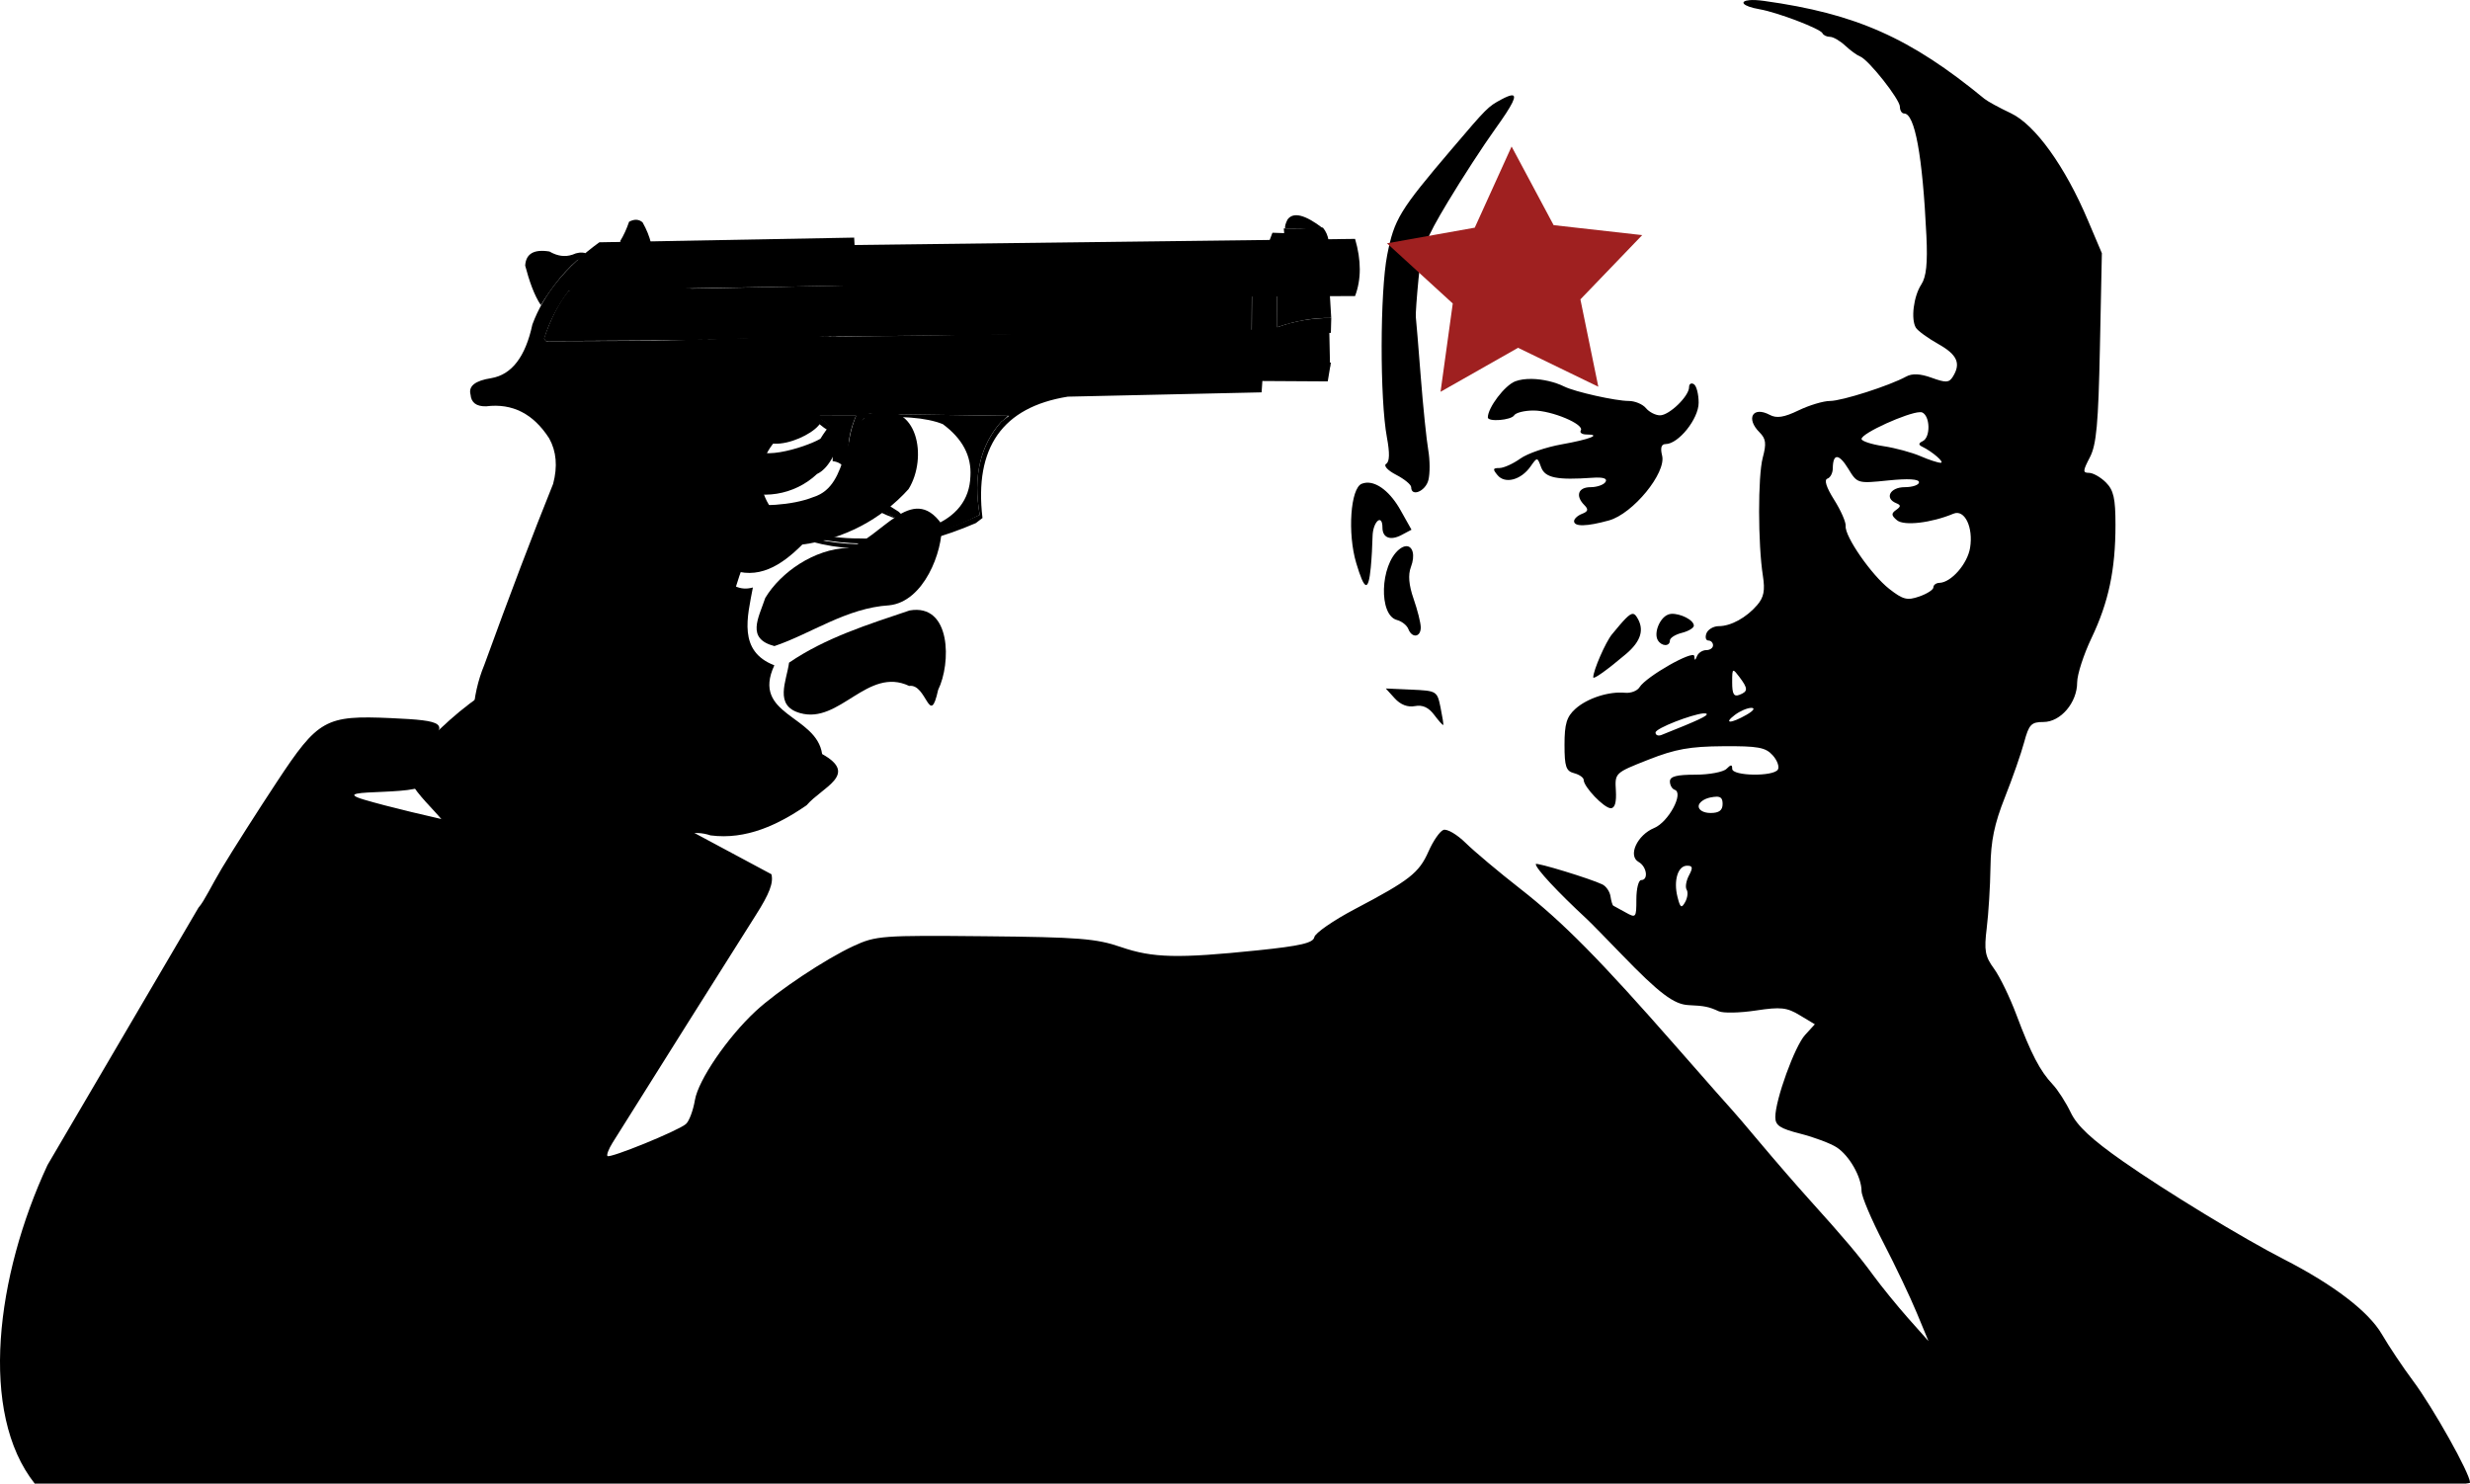 <?xml version="1.0" encoding="UTF-8" standalone="no"?>
<!-- Generator: Adobe Illustrator 14.0.0, SVG Export Plug-In . SVG Version: 6.00 Build 43363)  -->
<svg
    xmlns:inkscape="http://www.inkscape.org/namespaces/inkscape"
    xmlns:rdf="http://www.w3.org/1999/02/22-rdf-syntax-ns#"
    xmlns="http://www.w3.org/2000/svg"
    xmlns:xlink="http://www.w3.org/1999/xlink"
    xmlns:cc="http://creativecommons.org/ns#"
    xmlns:sodipodi="http://sodipodi.sourceforge.net/DTD/sodipodi-0.dtd"
    xmlns:dc="http://purl.org/dc/elements/1.1/"
    xmlns:svg="http://www.w3.org/2000/svg"
    xmlns:ns1="http://sozi.baierouge.fr"
    id="svg2"
    enable-background="new 0 0 515.537 309.652"
    inkscape:version="0.47 r22583"
    xml:space="preserve"
    viewBox="0 0 515.537 309.652"
    version="1.1"
    y="0px"
    x="0px"
    sodipodi:docname="Neues Dokument 1"
  >
<g
      id="Camada_x0020_1"
    >
	<g
        id="_232571024"
      >
		<path
          id="_232594864"
          d="m268.24 47.7c-0.105-0.401 0.059-1.027 0.49-1.879 1.192-1.638 3.64-1.038 7.354 1.797l-7.84 0.082z"
      />
		<path
          id="_232644608"
          d="m101.24 161.65l-1.351-5.708 0.832-12.66 4.494-11.764 10.948-28.024 0.653-8.415-4.004-8.825c-0.208 0.36-0.428 0.115-0.489-0.163l-8.579-5.066c-0.309 0.063-0.187 0.095-0.571 0.082l6.045-5.718 1.634-3.432 51.719-1.634 86.687-0.572 28.188-0.98 0.161 7.762-15.521 2.696h-0.327l-15.606 0.573-27.778 1.552-7.028 4.657c-0.174 0.174-0.021 0.022-0.326 0.327h-10.293l-21.815-0.327-9.885-0.572-9.561 6.864c0 0.288 0.024 0.127-0.163 0.409h-0.245l-2.044 8.987-1.797 10.458v0.245l-9.232 24.918-0.163 0.735v0.409l-3.759 27.292v0.24l-30.476-1.879-0.573-1.144-3.349-1.797-4.263-0.004-0.349 1.059c0.09 2.24 1.093 3.49 3.006 3.746 1.458-0.152 2.195-1.28 2.208-3.377 1.277-0.265 1.841 0.419 1.688 2.051-1.089 1.615-2.428 2.343-4.019 2.184-3.66-0.18-5.22-1.91-4.71-5.19z"
      />
		<path
          id="_229965688"
          d="m122.28 52.822c-0.943-0.215-1.869-0.106-2.777 0.327-1.567 0.529-3.174 0.312-4.82-0.654-3.234-0.525-4.923 0.456-5.065 2.942 0.816 3.093 1.852 6.169 3.269 8.251 2.23-3.606 5.05-7.555 9.39-10.866z"
      />
		<path
          id="_229994488"
          d="m110.78 136.79c4.269-10.304 8.355-20.68 12.255-31.13 2.384-4.666 3.078-9.554 2.084-14.666 3.219-1.326 5.664-3.388 7.332-6.189 2.086-0.477 5.61-0.53 10.574-0.16 4.35-0.069 7.415 0.12 9.199 0.569-0.975 4.984-2.173 9.887-3.595 14.706-2.362 0.674-3.915 2.172-4.657 4.493-0.711 2.305-0.165 4.593 1.634 6.864-2.255 8.708-4.651 18.159-7.189 28.35-1.311 6.003-2.809 11.067-4.494 15.196-7.953-0.188-15.306-0.215-22.059-0.082-2.015 0.075-3.774 0.104-5.279 0.091 0.27-6.47 1.67-12.48 4.21-18.04z"
      />
		<g
        >
			<g
          >
				<g
            >
					<g
              >
						<path
                  id="_233181752"
                  d="m137.07 84.344c0.25-0.001 0.506 0 0.77 0.002l4.667 4.668-0.383 0.382-5.06-5.052z"
              />
						<path
                  id="_233181920"
                  d="m140.77 84.443l3.148 3.148-0.382 0.384-3.571-3.57c0.26 0.01 0.53 0.023 0.8 0.038z"
              />
						<path
                  id="_233182088"
                  d="m143.02 84.587c0.25-0.004 0.496-0.007 0.736-0.009l1.593 1.591-0.384 0.383-1.967-1.967 0.02 0.002z"
              />
						<path
                  id="_233182256"
                  d="m145.83 84.58c0.268 0.003 0.527 0.008 0.78 0.015l0.153 0.153-0.383 0.383-0.55-0.551z"
              />
						<path
                  id="_233183096"
                  d="m135.01 84.749l0.359-0.36c0.255-0.013 0.519-0.022 0.795-0.031l-0.772 0.772-0.38-0.381z"
              />
						<path
                  id="_233183264"
                  d="m136.81 86.552l-0.382-0.382 1.819-1.819c0.244 0.004 0.493 0.01 0.748 0.019l-2.19 2.182z"
              />
						<path
                  id="_233183432"
                  d="m138.24 87.974l-0.384-0.383 3.138-3.137c0.237 0.013 0.477 0.026 0.721 0.043l-3.48 3.477z"
              />
						<path
                  id="_233183600"
                  d="m139.28 89.014l4.434-4.436c0.263-0.003 0.52-0.004 0.771-0.005l-4.822 4.822-0.38-0.381z"
              />
					</g
            >
					<g
              >
						<polygon
                  id="_233186216"
                  points="142.5 89.014 149.66 96.173 149.5 96.775 142.12 89.396"
              />
						<polygon
                  id="_233186384"
                  points="143.92 87.591 150.25 93.919 150.1 94.529 143.54 87.975"
              />
						<polygon
                  id="_233186552"
                  points="145.34 86.17 150.81 91.637 150.66 92.254 144.96 86.552"
              />
						<path
                  id="_233186720"
                  d="m146.77 84.749l4.577 4.577c-0.045 0.208-0.093 0.417-0.14 0.625l-4.819-4.819 0.38-0.383z"
              />
						<path
                  id="_233186888"
                  d="m148.78 84.689c0.289 0.02 0.566 0.041 0.831 0.065l2.231 2.23-0.134 0.634-2.93-2.929z"
              />
						<path
                  id="_233187056"
                  d="m152.06 85.116c0.056 0.013 0.108 0.025 0.161 0.039l-0.021 0.101-0.14-0.14z"
              />
						<path
                  id="_233187224"
                  d="m142.31 92.049l7.293-7.294c0.241 0.022 0.472 0.046 0.692 0.072l-7.604 7.604-0.38-0.382z"
              />
						<path
                  id="_233187392"
                  d="m143.73 93.47l8.348-8.349 0.137 0.033c-0.049 0.248-0.098 0.494-0.146 0.74l-7.955 7.956-0.39-0.38z"
              />
						<path
                  id="_233187560"
                  d="m145.54 95.273l-0.381-0.381 6.367-6.368c-0.071 0.327-0.144 0.653-0.217 0.98l-5.77 5.769z"
              />
						<path
                  id="_233187728"
                  d="m146.57 96.312l4.099-4.098c-0.082 0.339-0.166 0.677-0.249 1.015l-3.467 3.466-0.38-0.383z"
              />
						<path
                  id="_233187896"
                  d="m148 97.735l1.702-1.702c-0.093 0.35-0.188 0.7-0.284 1.049l-1.035 1.035-0.38-0.382z"
              />
						<path
                  id="_233188232"
                  d="m141.27 91.009l-0.384-0.383 6.024-6.024c0.251 0.008 0.498 0.017 0.738 0.026l-6.38 6.381z"
              />
					</g
            >
				</g
          >
				<g
            >
					<g
              >
						<path
                  id="_233188528"
                  d="m126.39 90.349l7.388 7.388-0.383 0.383-7.519-7.52c0.17-0.082 0.34-0.166 0.51-0.251z"
              />
						<path
                  id="_233188696"
                  d="m128.18 89.291l7.024 7.022-0.385 0.382-7.102-7.101c0.15-0.098 0.31-0.199 0.46-0.303z"
              />
						<path
                  id="_233188864"
                  d="m129.36 88.394c0.139-0.117 0.273-0.237 0.408-0.358l6.857 6.856-0.383 0.382-6.89-6.88z"
              />
						<path
                  id="_233189032"
                  d="m130.8 86.991c0.119-0.134 0.236-0.272 0.353-0.412l6.891 6.891-0.382 0.383-6.86-6.862z"
              />
						<path
                  id="_233189200"
                  d="m132.34 84.921l7.128 7.129-0.383 0.384-7.045-7.045c0.1-0.154 0.2-0.311 0.3-0.468z"
              />
						<path
                  id="_233189368"
                  d="m133.99 84.496c0.225-0.024 0.458-0.046 0.702-0.065l6.195 6.195-0.383 0.384-6.51-6.514z"
              />
						<path
                  id="_233189704"
                  d="m125.34 92.341c-0.031-0.223-0.063-0.443-0.1-0.665l1.521-1.522c0.792-0.428 1.528-0.911 2.21-1.446l-3.63 3.633zm7.1-7.595c0.192-0.044 0.396-0.083 0.612-0.122l-1.683 1.683c0.39-0.49 0.75-1.011 1.07-1.561z"
              />
						<polygon
                  id="_233189872"
                  points="126.29 93.471 135.01 84.749 135.39 85.131 126.67 93.853"
              />
						<polygon
                  id="_233190040"
                  points="127.71 94.892 136.43 86.171 136.82 86.552 128.09 95.275"
              />
						<polygon
                  id="_233190208"
                  points="129.13 96.314 137.85 87.591 138.24 87.975 129.51 96.696"
              />
						<polygon
                  id="_233190376"
                  points="130.55 97.735 139.28 89.014 139.66 89.398 130.94 98.119"
              />
					</g
            >
					<g
              >
						<path
                  id="_233190760"
                  d="m123.16 105.33c0.085-0.172 0.168-0.343 0.249-0.517l1.645 1.644-0.382 0.384-1.52-1.5z"
              />
						<path
                  id="_233190928"
                  d="m124.04 103.36c0.071-0.186 0.142-0.371 0.209-0.558l2.235 2.235-0.385 0.382-2.06-2.06z"
              />
						<path
                  id="_233191096"
                  d="m124.91 100.62l2.993 2.993-0.382 0.383-2.771-2.771c0.05-0.19 0.11-0.4 0.16-0.6z"
              />
						<path
                  id="_233191264"
                  d="m125.36 98.232l3.961 3.96-0.383 0.383-3.677-3.677c0.04-0.215 0.07-0.438 0.1-0.661z"
              />
						<path
                  id="_233191432"
                  d="m125.55 95.576l5.195 5.195-0.382 0.382-4.833-4.833c0.01-0.243 0.02-0.492 0.02-0.741z"
              />
						<path
                  id="_233191600"
                  d="m125.37 92.552l6.797 6.797-0.382 0.384-6.323-6.324c-0.03-0.286-0.07-0.57-0.1-0.857z"
              />
						<path
                  id="_233192104"
                  d="m125.52 94.24l0.77-0.769 0.381 0.382-1.124 1.125-0.03-0.738z"
              />
						<path
                  id="_233192272"
                  d="m125.48 97.122l2.23-2.229 0.383 0.384-2.697 2.696c0.04-0.284 0.07-0.567 0.09-0.851z"
              />
						<path
                  id="_233192440"
                  d="m124.94 100.51l4.196-4.196 0.383 0.381-4.861 4.862c0.1-0.35 0.19-0.7 0.28-1.05z"
              />
						<path
                  id="_233192608"
                  d="m122.77 106.28l0.255-0.682c0.113-0.222 0.224-0.445 0.33-0.668l7.198-7.197 0.384 0.383-8.16 8.164z"
              />
					</g
            >
					<g
              >
						<path
                  id="_233192992"
                  d="m133.4 98.119l0.383-0.383 10.059 10.059c0.012 0.045 0.022 0.09 0.033 0.135l-0.332 0.332-10.14-10.151z"
              />
						<path
                  id="_233193160"
                  d="m135.2 96.314l8.611 8.613c-0.047 0.219-0.083 0.437-0.109 0.656l-8.885-8.885 0.38-0.391z"
              />
						<path
                  id="_233193328"
                  d="m136.24 95.275l0.384-0.382 7.984 7.983c-0.094 0.163-0.181 0.33-0.263 0.503l-8.1-8.105z"
              />
						<path
                  id="_233193496"
                  d="m138.05 93.471l7.837 7.836c-0.137 0.119-0.268 0.245-0.392 0.376l-7.83-7.831 0.38-0.388z"
              />
						<path
                  id="_233193664"
                  d="m139.47 92.05l8.164 8.163c-0.18 0.078-0.353 0.16-0.519 0.248l-8.029-8.027 0.39-0.383z"
              />
						<polygon
                  id="_233193832"
                  points="140.89 90.627 148.96 98.698 148.79 99.293 140.51 91.01"
              />
						<polygon
                  id="_233194000"
                  points="133.59 100.77 142.31 92.049 142.69 92.43 133.97 101.15"
              />
						<polygon
                  id="_233194168"
                  points="135.01 102.19 143.73 93.47 144.11 93.852 135.39 102.57"
              />
						<polygon
                  id="_233194336"
                  points="136.43 103.62 145.15 94.892 145.54 95.273 136.81 104"
              />
						<polygon
                  id="_233194504"
                  points="137.85 105.04 146.58 96.313 146.96 96.696 138.24 105.42"
              />
						<polygon
                  id="_233194672"
                  points="139.28 106.46 148 97.735 148.38 98.118 139.66 106.84"
              />
						<path
                  id="_233194840"
                  d="m141.08 108.26l-0.382-0.382 3.168-3.168c-0.079 0.312-0.134 0.623-0.167 0.933l-2.62 2.62z"
              />
						<polygon
                  id="_233195008"
                  points="132.17 99.349 140.89 90.626 141.27 91.01 132.55 99.732"
              />
					</g
            >
					<g
              >
						<polygon
                  id="_233195224"
                  points="125.06 106.46 135.2 116.6 134.82 116.98 124.68 106.84"
              />
						<polygon
                  id="_233195392"
                  points="126.48 105.04 136.62 115.18 136.24 115.56 126.1 105.42"
              />
						<polygon
                  id="_233195560"
                  points="127.9 103.62 138.05 113.76 137.66 114.14 127.52 104"
              />
						<polygon
                  id="_233195728"
                  points="129.32 102.19 139.47 112.34 139.08 112.72 128.94 102.58"
              />
						<polygon
                  id="_233195896"
                  points="130.74 100.77 140.89 110.92 140.5 111.3 130.36 101.15"
              />
						<polygon
                  id="_233196064"
                  points="132.17 99.349 142.31 109.49 141.93 109.88 131.78 99.734"
              />
						<polygon
                  id="_233196232"
                  points="124.87 109.49 133.59 100.77 133.97 101.15 125.25 109.88"
              />
						<polygon
                  id="_233196400"
                  points="126.29 110.92 135.01 102.19 135.39 102.57 126.67 111.3"
              />
						<polygon
                  id="_233802880"
                  points="127.71 112.34 136.43 103.61 136.81 104 128.09 112.72"
              />
						<polygon
                  id="_233803048"
                  points="129.13 113.76 137.85 105.04 138.24 105.42 129.51 114.14"
              />
						<polygon
                  id="_233803216"
                  points="130.55 115.18 139.28 106.46 139.66 106.84 130.94 115.56"
              />
						<polygon
                  id="_233803384"
                  points="131.97 116.6 140.7 107.88 141.08 108.26 132.36 116.98"
              />
						<polygon
                  id="_233803552"
                  points="123.45 108.07 132.17 99.349 132.55 99.732 123.83 108.45"
              />
					</g
            >
				</g
          >
				<g
            >
					<g
              >
						<path
                  id="_233496920"
                  d="m143.54 108.26l0.332-0.332c0.088 0.336 0.202 0.672 0.343 1.007l-0.67-0.68z"
              />
						<path
                  id="_233497928"
                  d="m144.11 111.3l-0.382-0.382 0.981-0.983c0.092 0.158 0.189 0.314 0.292 0.471l-0.89 0.89z"
              />
						<polygon
                  id="_233498096"
                  points="145.28 112.46 145.15 112.34 145.36 112.12"
              />
						<path
                  id="_233498936"
                  d="m142.69 109.87l-0.382-0.383 1.562-1.563c0.05 0.195 0.109 0.39 0.18 0.585l-1.36 1.35z"
              />
					</g
            >
					<g
              >
						<polygon
                  id="_233364512"
                  points="135.2 116.6 142.38 123.78 142.22 124.39 134.82 116.98"
              />
						<polygon
                  id="_233364680"
                  points="136.62 115.18 142.96 121.51 142.8 122.12 136.24 115.56"
              />
						<polygon
                  id="_233364848"
                  points="138.04 113.76 143.53 119.24 143.38 119.86 137.66 114.14"
              />
						<polygon
                  id="_233365016"
                  points="139.47 112.34 144.11 116.98 143.96 117.59 139.08 112.72"
              />
						<polygon
                  id="_233365184"
                  points="140.89 110.91 144.69 114.72 144.54 115.33 140.5 111.3"
              />
						<polygon
                  id="_233365352"
                  points="142.31 109.49 145.28 112.46 145.12 113.07 141.93 109.88"
              />
						<polygon
                  id="_233365520"
                  points="135.01 119.64 143.73 110.91 144.11 111.3 135.39 120.02"
              />
						<polygon
                  id="_233365688"
                  points="136.43 121.06 145.15 112.34 145.28 112.46 145.1 113.16 136.81 121.44"
              />
						<polygon
                  id="_233365856"
                  points="137.85 122.48 144.38 115.95 144.11 116.98 138.23 122.86"
              />
						<polygon
                  id="_233366024"
                  points="139.27 123.9 143.4 119.78 143.14 120.8 139.66 124.28"
              />
						<polygon
                  id="_233366192"
                  points="140.7 125.32 142.43 123.59 142.16 124.62 141.08 125.7"
              />
						<polygon
                  id="_233366528"
                  points="133.59 118.21 142.31 109.49 142.69 109.87 133.97 118.6"
              />
					</g
            >
				</g
          >
			</g
        >
			<g
          >
				<g
            >
					<g
              >
						<polygon
                  id="_233371976"
                  points="121.69 109.16 122.02 109.49 121.64 109.88 121.48 109.72"
              />
						<polygon
                  id="_233372144"
                  points="122.47 107.09 123.44 108.07 123.06 108.45 122.26 107.65"
              />
					</g
            >
					<g
              >
						<polygon
                  id="_229644648"
                  points="118.54 117.38 126.48 125.32 126.1 125.7 118.32 117.93"
              />
						<polygon
                  id="_229644816"
                  points="119.33 115.33 127.9 123.9 127.52 124.28 119.12 115.88"
              />
						<polygon
                  id="_229644984"
                  points="120.12 113.28 129.32 122.48 128.94 122.86 119.91 113.83"
              />
						<polygon
                  id="_229645152"
                  points="120.91 111.22 130.74 121.06 130.36 121.44 120.7 111.78"
              />
						<polygon
                  id="_229645320"
                  points="122.02 109.49 132.17 119.64 131.78 120.02 121.64 109.88"
              />
						<polygon
                  id="_229645488"
                  points="123.45 108.07 133.59 118.21 133.2 118.6 123.06 108.45"
              />
						<polygon
                  id="_229645656"
                  points="119.52 114.83 124.87 109.49 125.25 109.88 119.04 116.08"
              />
						<polygon
                  id="_229645824"
                  points="117.63 119.7 117.72 119.48 126.29 110.92 126.67 111.3 117.95 120.02"
              />
						<polygon
                  id="_229645992"
                  points="118.99 121.06 127.71 112.34 128.09 112.72 119.37 121.44"
              />
						<polygon
                  id="_229646160"
                  points="120.41 122.48 129.13 113.76 129.51 114.14 120.79 122.86"
              />
						<polygon
                  id="_229646328"
                  points="121.83 123.9 130.55 115.18 130.94 115.56 122.21 124.28"
              />
						<polygon
                  id="_229646496"
                  points="123.25 125.32 131.97 116.6 132.36 116.98 123.64 125.7"
              />
						<polygon
                  id="_229646664"
                  points="121.28 110.23 123.44 108.07 123.83 108.45 120.82 111.46"
              />
					</g
            >
					<g
              >
						<polygon
                  id="_229646880"
                  points="113.58 129.87 117.76 134.04 117.37 134.43 113.36 130.42"
              />
						<polygon
                  id="_229647048"
                  points="114.4 127.84 119.18 132.62 118.8 133.01 114.18 128.39"
              />
						<polygon
                  id="_229647216"
                  points="115.22 125.81 120.6 131.2 120.22 131.58 115 126.36"
              />
						<polygon
                  id="_229647384"
                  points="116.02 123.78 122.02 129.78 121.64 130.16 115.81 124.33"
              />
						<polygon
                  id="_229647552"
                  points="116.83 121.74 123.44 128.36 123.06 128.74 116.61 122.29"
              />
						<polygon
                  id="_229647720"
                  points="117.63 119.7 124.86 126.94 124.48 127.32 117.42 120.25"
              />
						<polygon
                  id="_229648056"
                  points="117.63 119.7 117.95 120.02 117.23 120.74"
              />
						<polygon
                  id="_229648224"
                  points="115.87 124.18 118.99 121.06 119.37 121.44 115.36 125.45"
              />
						<polygon
                  id="_229648392"
                  points="113.97 128.92 120.41 122.48 120.79 122.86 113.44 130.21"
              />
						<polygon
                  id="_229648560"
                  points="113.11 132.62 121.83 123.9 122.21 124.28 113.49 133.01"
              />
						<polygon
                  id="_229648728"
                  points="114.53 134.04 123.25 125.32 123.64 125.7 114.91 134.43"
              />
					</g
            >
				</g
          >
				<g
            >
					<path
                id="_229723288"
                d="m108.63 142.36l0.403 0.403-0.384 0.383-0.195-0.196c0.06-0.18 0.11-0.38 0.17-0.58z"
            />
					<path
                id="_229723456"
                d="m109.14 140.8c0.065-0.189 0.131-0.377 0.2-0.566l1.115 1.114-0.382 0.384-0.94-0.92z"
            />
					<path
                id="_229723624"
                d="m109.92 138.73c0.073-0.181 0.146-0.362 0.222-0.544l1.742 1.743-0.382 0.383-1.58-1.58z"
            />
					<polygon
                id="_229723792"
                points="110.77 136.73 110.99 136.19 113.3 138.5 112.92 138.89 110.77 136.74"
            />
					<polygon
                id="_229723960"
                points="111.82 134.18 114.72 137.08 114.34 137.46 111.6 134.72"
            />
					<polygon
                id="_229724128"
                points="112.65 132.16 116.14 135.66 115.76 136.04 112.43 132.71"
            />
					<polygon
                id="_229724968"
                points="112.01 133.72 113.11 132.62 113.49 133.01 111.48 135.02"
            />
					<path
                id="_229725136"
                d="m109.48 139.87c0.155-0.418 0.316-0.835 0.483-1.249l4.571-4.571 0.382 0.383-5.43 5.44z"
            />
				</g
          >
				<g
            >
					<g
              >
						<polygon
                  id="_229834328"
                  points="126.48 125.32 136.62 135.47 136.24 135.85 126.1 125.71"
              />
						<polygon
                  id="_229834496"
                  points="127.9 123.9 138.04 134.04 137.66 134.43 127.52 124.28"
              />
						<polygon
                  id="_229834664"
                  points="129.32 122.48 139.47 132.62 139.08 133.01 128.94 122.86"
              />
						<polygon
                  id="_229834832"
                  points="130.74 121.06 140.58 130.89 140.43 131.5 130.36 121.44"
              />
						<polygon
                  id="_229835000"
                  points="132.17 119.64 141.15 128.62 141 129.24 131.78 120.02"
              />
						<polygon
                  id="_229835168"
                  points="133.59 118.21 141.73 126.35 141.57 126.96 133.2 118.6"
              />
						<polygon
                  id="_229835336"
                  points="126.29 128.36 135.01 119.64 135.39 120.02 126.67 128.74"
              />
						<polygon
                  id="_229835504"
                  points="127.71 129.78 136.43 121.06 136.81 121.44 128.09 130.16"
              />
						<polygon
                  id="_229835672"
                  points="129.13 131.2 137.85 122.48 138.24 122.86 129.51 131.58"
              />
						<polygon
                  id="_229835840"
                  points="130.55 132.62 139.27 123.9 139.66 124.28 130.94 133.01"
              />
						<polygon
                  id="_229836008"
                  points="131.97 134.04 140.7 125.32 141.08 125.7 132.36 134.43"
              />
						<polygon
                  id="_229836176"
                  points="133.4 135.47 141.46 127.4 141.2 128.43 133.78 135.85"
              />
						<polygon
                  id="_229836344"
                  points="124.87 126.94 133.59 118.21 133.97 118.6 125.25 127.32"
              />
					</g
            >
					<g
              >
						<polygon
                  id="_229836560"
                  points="117.76 134.04 127.9 144.19 127.52 144.57 117.37 134.43"
              />
						<polygon
                  id="_229836728"
                  points="119.18 132.62 129.32 142.77 128.94 143.15 118.8 133.01"
              />
						<polygon
                  id="_229836896"
                  points="120.6 131.2 130.74 141.34 130.36 141.73 120.22 131.58"
              />
						<polygon
                  id="_229837064"
                  points="122.02 129.78 132.16 139.92 131.78 140.31 121.64 130.16"
              />
						<polygon
                  id="_229837232"
                  points="123.44 128.36 133.59 138.5 133.2 138.88 123.06 128.74"
              />
						<polygon
                  id="_229837400"
                  points="124.87 126.94 135.01 137.08 134.63 137.46 124.48 127.32"
              />
						<polygon
                  id="_229837568"
                  points="117.57 137.08 126.29 128.36 126.67 128.74 117.95 137.46"
              />
						<polygon
                  id="_229837736"
                  points="118.99 138.5 127.71 129.78 128.09 130.16 119.37 138.88"
              />
						<polygon
                  id="_229837904"
                  points="120.41 139.92 129.13 131.2 129.51 131.58 120.79 140.31"
              />
						<polygon
                  id="_229838072"
                  points="121.83 141.34 130.55 132.62 130.94 133.01 122.21 141.73"
              />
						<polygon
                  id="_229838240"
                  points="123.25 142.77 131.97 134.04 132.36 134.43 123.64 143.15"
              />
						<polygon
                  id="_229838408"
                  points="124.67 144.19 133.4 135.47 133.78 135.85 125.06 144.57"
              />
						<polygon
                  id="_229838576"
                  points="116.14 135.66 124.86 126.94 125.25 127.32 116.53 136.04"
              />
					</g
            >
					<g
              >
						<polygon
                  id="_229838792"
                  points="136.62 135.47 138.87 137.71 138.72 138.33 136.24 135.85"
              />
						<polygon
                  id="_229838960"
                  points="138.04 134.04 139.44 135.44 139.29 136.05 137.66 134.43"
              />
						<polygon
                  id="_229839128"
                  points="139.47 132.62 140.01 133.16 139.86 133.78 139.08 133.01"
              />
						<polygon
                  id="_229839800"
                  points="136.43 138.5 139.42 135.51 139.17 136.53 136.81 138.88"
              />
						<path
                  id="_229839968"
                  d="m137.85 139.92l0.623-0.623-0.065 0.267c-0.055 0.243-0.107 0.484-0.161 0.724l-0.013 0.013-0.38-0.38z"
              />
						<polygon
                  id="_229840808"
                  points="135.01 137.08 140.37 131.72 140.12 132.74 135.39 137.46"
              />
					</g
            >
					<g
              >
						<path
                  id="_229841024"
                  d="m127.52 144.57l0.383-0.382 7.258 7.258c-0.065 0.19-0.132 0.38-0.199 0.566l-7.44-7.45z"
              />
						<path
                  id="_229841192"
                  d="m129.32 142.77l6.541 6.541c-0.061 0.196-0.123 0.39-0.185 0.581l-6.738-6.738 0.38-0.38z"
              />
						<path
                  id="_229841360"
                  d="m130.74 141.34l5.776 5.776c-0.058 0.2-0.115 0.397-0.173 0.594l-5.985-5.987 0.38-0.38z"
              />
						<path
                  id="_229841528"
                  d="m131.78 140.31l0.382-0.383 4.967 4.967c-0.053 0.202-0.106 0.404-0.162 0.603l-5.19-5.19z"
              />
						<path
                  id="_229841696"
                  d="m133.59 138.5l4.118 4.117c-0.049 0.207-0.101 0.412-0.151 0.617l-4.35-4.351 0.38-0.39z"
              />
						<path
                  id="_229841864"
                  d="m134.63 137.46l0.383-0.382 3.233 3.233c-0.047 0.21-0.094 0.417-0.142 0.624l-3.47-3.47z"
              />
						<polygon
                  id="_229842032"
                  points="127.71 147.22 136.43 138.5 136.81 138.88 128.09 147.6"
              />
						<polygon
                  id="_229895480"
                  points="129.13 148.64 137.85 139.92 138.23 140.3 129.51 149.03"
              />
						<path
                  id="_229895648"
                  d="m130.55 150.07l7.058-7.06c-0.084 0.344-0.168 0.684-0.254 1.02l-6.422 6.422-0.39-0.38z"
              />
						<path
                  id="_229895816"
                  d="m131.97 151.49l4.619-4.618c-0.105 0.365-0.209 0.726-0.314 1.08l-3.922 3.922-0.39-0.38z"
              />
						<path
                  id="_229895984"
                  d="m133.78 153.29l-0.382-0.382 1.918-1.92c-0.134 0.397-0.27 0.788-0.407 1.172l-1.13 1.13z"
              />
						<polygon
                  id="_229896320"
                  points="126.29 145.8 135.01 137.08 135.39 137.46 126.67 146.18"
              />
					</g
            >
				</g
          >
				<g
            >
					<g
              >
						<polygon
                  id="_229896584"
                  points="109.04 142.77 119.18 152.91 118.8 153.29 108.65 143.15"
              />
						<polygon
                  id="_229896752"
                  points="110.46 141.34 120.6 151.49 120.22 151.87 110.08 141.73"
              />
						<polygon
                  id="_229896920"
                  points="111.88 139.92 122.02 150.07 121.64 150.45 111.5 140.31"
              />
						<polygon
                  id="_229897088"
                  points="113.3 138.5 123.44 148.64 123.06 149.03 112.92 138.88"
              />
						<polygon
                  id="_229897256"
                  points="114.72 137.08 124.86 147.22 124.48 147.61 114.34 137.46"
              />
						<polygon
                  id="_229897424"
                  points="116.14 135.66 126.29 145.8 125.9 146.18 115.76 136.04"
              />
						<polygon
                  id="_229897592"
                  points="108.84 145.8 117.57 137.08 117.95 137.46 109.22 146.18"
              />
						<polygon
                  id="_229897760"
                  points="110.27 147.22 118.99 138.5 119.37 138.88 110.65 147.61"
              />
						<polygon
                  id="_229897928"
                  points="111.69 148.65 120.41 139.92 120.79 140.3 112.07 149.03"
              />
						<polygon
                  id="_229898096"
                  points="113.11 150.07 121.83 141.34 122.21 141.73 113.49 150.45"
              />
						<polygon
                  id="_229898264"
                  points="114.53 151.49 123.25 142.77 123.64 143.15 114.91 151.87"
              />
						<polygon
                  id="_229898432"
                  points="115.95 152.91 124.67 144.19 125.06 144.57 116.34 153.29"
              />
						<path
                  id="_229898600"
                  d="m108.03 144.54c0.088-0.348 0.181-0.695 0.276-1.04l7.841-7.842 0.382 0.383-8.5 8.5z"
              />
					</g
            >
					<g
              >
						<path
                  id="_229899152"
                  d="m106.74 152.23l2.531 2.531c-0.257 0.004-0.508 0.008-0.754 0.012l-1.833-1.834c0.01-0.24 0.03-0.48 0.05-0.71z"
              />
						<path
                  id="_229899320"
                  d="m107.03 149.67l5.006 5.005-0.179 0.003-0.563 0.021-4.354-4.353c0.02-0.23 0.05-0.45 0.08-0.68z"
              />
						<path
                  id="_229899488"
                  d="m107.43 147.23l7.401 7.401-0.756 0.01-6.765-6.764c0.05-0.22 0.09-0.43 0.13-0.65z"
              />
						<path
                  id="_229899656"
                  d="m107.94 144.9l9.626 9.626-0.085 0.086-0.59 0.004-9.097-9.097c0.05-0.21 0.1-0.42 0.15-0.62z"
              />
						<path
                  id="_229899824"
                  d="m107.27 148.14c0.054-0.313 0.11-0.624 0.169-0.934l1.409-1.408 0.381 0.382-1.96 1.96z"
              />
						<path
                  id="_229899992"
                  d="m106.81 151.44c0.03-0.289 0.062-0.576 0.096-0.86l3.356-3.356 0.381 0.381-3.84 3.84z"
              />
						<path
                  id="_229900160"
                  d="m106.63 153.7l5.058-5.058 0.382 0.381-5.481 5.483c0.01-0.26 0.02-0.53 0.04-0.8z"
              />
						<path
                  id="_229900328"
                  d="m109.18 154.76c-0.266 0.005-0.523 0.009-0.778 0.012l4.704-4.704 0.383 0.382-4.3 4.31z"
              />
						<polygon
                  id="_229900496"
                  points="111.86 154.68 111.32 154.7 114.53 151.49 114.91 151.87 112.1 154.68"
              />
						<polygon
                  id="_229900664"
                  points="114.22 154.64 115.95 152.91 116.34 153.29 115 154.63"
              />
					</g
            >
					<g
              >
						<polygon
                  id="_229901048"
                  points="119.18 152.91 120.87 154.6 120.1 154.6 118.8 153.29"
              />
						<polygon
                  id="_229901216"
                  points="120.6 151.49 123.72 154.61 122.95 154.61 120.22 151.87"
              />
						<polygon
                  id="_229901384"
                  points="122.02 150.07 126.59 154.64 125.82 154.63 121.64 150.45"
              />
						<polygon
                  id="_229901552"
                  points="123.44 148.64 129.47 154.68 128.7 154.66 123.06 149.03"
              />
						<polygon
                  id="_229901720"
                  points="124.86 147.22 132.37 154.73 131.59 154.71 124.48 147.61"
              />
						<path
                  id="_229901888"
                  d="m126.29 145.8l8.008 8.007c-0.071 0.186-0.145 0.368-0.217 0.551l-8.173-8.175 0.38-0.38z"
              />
						<polygon
                  id="_229902056"
                  points="120.33 154.6 127.71 147.22 128.09 147.6 121.1 154.6"
              />
						<polygon
                  id="_229902224"
                  points="123.17 154.61 129.13 148.64 129.51 149.03 123.93 154.61"
              />
						<polygon
                  id="_229902392"
                  points="125.99 154.63 130.55 150.07 130.93 150.45 126.75 154.64"
              />
						<polygon
                  id="_229902560"
                  points="128.8 154.66 131.97 151.49 132.36 151.87 129.55 154.68"
              />
						<polygon
                  id="_229902728"
                  points="131.59 154.71 133.4 152.91 133.78 153.29 132.34 154.73"
              />
						<polygon
                  id="_229903064"
                  points="117.65 154.61 117.57 154.52 126.29 145.8 126.67 146.18 118.25 154.61"
              />
					</g
            >
					<g
              >
						<polygon
                  id="_229920536"
                  points="117.48 154.61 117.57 154.52 117.65 154.61"
              />
						<polygon
                  id="_229921712"
                  points="117.48 154.61 117.56 154.52 117.65 154.61"
              />
					</g
            >
				</g
          >
			</g
        >
		</g
      >
		<path
          id="_229364104"
          d="m198.43 81.349c0.218-1.531 1.211-2.583 3.386-3.077 0.076-0.845 0.211-2.259 0.081-3.702 0.043-1.497-1.748-2.833-3.058-3.668l-7.345 0.018 0.304 4.042c0.244 0.917 0.346 1.858 0.214 2.836 1.09 1.737 3.06 3.05 6.42 3.551z"
      />
		<path
          id="_231226392"
          d="m282.83 61.789c1.311-3.472 1.311-7.449 0-11.929l-107.19 1.308 0.327 11.111 106.86-0.49z"
      />
		<path
          id="_232642088"
          d="m151.24 112.55c-1.564 2.01-2.926 5.266-4.086 9.763-1.55 5.843-3.265 12.801-5.147 20.875-0.849 4.696-1.054 9.87-0.611 15.523 0.128 0.712 0.02 1.269-0.327 1.679-0.817 0.014-1.635 0-2.451-0.043-1.005-0.051-1.563 0.332-1.676 1.145 1.172 0.066 2.642 0.053 4.413-0.041 0.099 0.626 0.111 1.403 0.042 2.329 0.15 1.066 0.015 1.747-0.409 2.044-11.497-0.679-20.974-1.333-28.432-1.962-0.362-0.02-0.73-0.115-1.103-0.286-0.067-0.571-0.054-1.199 0.042-1.879-0.34 0.012-0.517-0.19-0.532-0.613 0 0-0.286 0.027-0.858 0.082-0.695-0.208-0.709-0.508-0.041-0.897 8.143 0.136 15.945 0.107 23.408-0.082 1.698 0.191 2.774-0.095 3.227-0.86 1.352-4.973 2.646-10.094 3.882-15.361 1.588-6.766 3.453-14.255 5.596-22.469 1.466-5.251 2.324-9.187 2.574-11.806 3.202 1.363 5.244 0.098 5.514-2.818 0.001-2.263-1.359-3.475-4.086-3.635-0.283-0.805 0.125-1.227 1.225-1.267 0.02-0.698 0.878-4.267 2.573-10.702 1.503-5.171 2.416-9.052 2.737-11.644 3.432 0.031 7.286 0.059 11.562 0.082 4.578 0.119 7.859 0.077 9.845-0.123 1.78-1.032 2.462-2.584 2.043-4.657-0.448-1.354-1.157-2.131-2.125-2.328 1.045 1.125 1.509 2.406 1.388 3.841-0.139 1.683-1.187 2.595-3.145 2.737-7 0.065-13.672 0.106-20.016 0.123 0.004-1.131-0.637-2.043-1.922-2.737-2.559-0.07-5.255-0.111-8.087-0.123-0.941 0.178-1.269-0.461-0.98-1.92-0.024-0.908-0.229-1.604-0.613-2.084-4.717-0.108-8.38 0.015-10.988 0.368 0.064 0.373 0.625 0.577 1.675 0.612-3.621 4.03-7.978 8.482-13.072 13.358 0.362 0.658 1.411 0.821 3.146 0.489 2.873-2.123 6.072-5.037 9.6-8.742 4.356 0.397 10.048 0.383 17.075-0.041 0.688-0.497 1.491-0.551 2.41-0.164 0.183 1.544-0.021 3.246-0.611 5.106-1.044 4.335-2.378 9.673-4.005 16.014 0.002 0.869-0.256 1.591-0.776 2.167-4.804 1.866-5.581 4.944-2.329 9.231-0.571 2.539-1.334 5.617-2.287 9.232-1.624 6.124-3.613 13.79-5.964 23-1.637 6.318-2.684 11.206-3.146 14.666-0.219 0.713-0.668 0.877-1.349 0.49-9.014-1.294-17.892-1.308-26.635-0.043-1.068-0.971-1.279-2.271-0.633-3.899-0.134-5.088 1.2-10.917 4.003-17.485 4.123-9.931 8.207-20.308 12.255-31.13 2.555-5.738 3.251-10.626 2.083-14.666 1.582-0.077 2.876-1.303 3.881-3.676-2.256 2.529-3.686 2.964-4.289 1.308-1.364 0.517-2.344 0.108-2.942-1.225-2.07-2.634-4.22-5.03-6.453-7.19-0.585-0.283-0.913-0.829-0.98-1.635 0.688-1.73 1.329-3.542 1.92-5.432 1.987 0.111 5.698 0.118 11.131 0.021-4.414-0.181-8.199-0.4-11.356-0.654-0.993 0.115-1.864 0.305-2.615 0.572-0.291 1.767-0.835 3.756-1.634 5.965-0.299 1.049-0.217 2.084 0.245 3.104 1.012 1.06 2.265 2.258 3.759 3.596 3.375 3.657 4.466 8.886 3.267 15.686-4.032 10.586-8.989 23.224-14.87 37.91-2.742 7.332-2.933 14.331-0.572 21 1.035-0.029 2.193-0.057 3.473-0.081 0.58-0.074 0.959 0.075 1.143 0.45-0.422 0.107-0.6 0.382-0.53 0.816 0.177 0.783 0.706 1.367 1.593 1.758 0.212 0.506 0.281 1.104 0.205 1.796 0.49-0.274 0.775-0.833 0.857-1.675 0.209-0.661 0.38-0.653 0.511 0.02-0.049 0.766 0.36 1.12 1.226 1.062 10.174 1.021 21.285 1.81 33.334 2.37 1.202 0.146 2.019-0.153 2.452-0.897 0.24-1.796 0.322-3.511 0.244-5.148-0.934 0.209-2.349 0.072-4.249-0.407 1.854 0.367 3.107-0.015 3.76-1.146-0.421-5.624-0.229-10.934 0.57-15.933 3.185-13.834 5.746-22.903 7.681-27.206 2.906-3.31 6.747-4.535 11.521-3.676 10.824 3.582 22.916 2.492 36.275-3.269 1.39-1.063 1.852-1.416 1.39-1.063-1.749-14.699 4.187-23.142 17.811-25.327l40.445-0.898 0.162-2.369 13.644 0.082 0.654-3.921-12.662 0.164-0.9-1.226-0.163-4.902-0.552 0.331 0.063 5.062 0.651 0.735-0.734 0.735-32.927-0.327c-7.335-0.471-14.17 2.335-20.506 8.416l-25.083 0.082-0.164-9.886h6.393c0.188 1.435 0.393 2.612 0.612 3.533 1.319 1.967 3.213 3.138 5.678 3.513 0.773 0.054 1.088-0.133 0.942-0.559-2.854-0.37-4.964-1.533-6.334-3.487 0.013-1.071-0.104-2.071-0.346-3.002l-0.246-2.205-1.308-0.409-4.167 0.164-1.797-0.409-1.063-0.979 80.638-0.981 0.245-0.328 13.729-0.245 0.083-3.104c-3.955-0.013-7.714 0.631-11.281 1.933l-0.096-12.045c2.306-2.011 5.845-2.828 10.618-2.45 0.61-2.659 0.283-4.757-0.977-6.291-3.268 0.152-5.992 0.207-8.171 0.163l0.082 0.98-2.452-0.082-0.652 1.716c0.945 1.678 1.463 3.666 1.552 5.964l-5.146 1.88-0.059 10.685-97.558 1.713 0.98 0.898v0.245l16.177-0.734-0.082 11.356-1.552-0.163-0.98-1.471-2.697 0.164-0.734 1.061c-14.359 0.211-21.004 6.938-19.935 20.181l-1.063-0.164-0.081 1.307c3.532 1.891 1.871 8.427-2.533 8.089 0.34 0.4 0.35 0.82 0.07 1.26zm51.39-38.894c0.115 1.664 0.048 3.488-0.205 5.474-0.811-0.093-2.625 1.385-4 2.22 0.193-1.828 1.754-2.747 3.386-3.078 0.13-1.087 0.17-2.368 0.124-3.84-0.212-1.387-1.288-2.587-3.23-3.6 1.97 0.043 3.27 0.986 3.93 2.824zm-31.88 13.619l-0.25-0.485 8.19-0.02c-3.798 9.313-0.821 16.414 8.64 21.589 1.466 0.117 1.546-0.401 0.246-1.552-8.303-4.952-10.809-11.352-7.517-19.2l1.309-1.226c0.116-0.039 0.44 0.008 0.552 0.008l28.452 0.401h0.246l-1.634 1.226c-4.432 5.05-5.93 11.532-4.495 19.444-13.061 6.184-25.152 7.683-36.276 4.494-2.333-0.501-4.403-0.637-6.209-0.409 0.048-1.536-0.116-3.114-0.49-4.738-6.264-7.672-0.821-17.865 8.719-19.055 0.986 1.067 2.363 2.047 4.128 2.939-0.96-1.779-2.17-3.068-3.62-3.409z"
      />
		<path
          id="_228789448"
          d="m114.68 52.65c1.696 0.971 3.304 1.189 4.82 0.654 1.076-0.445 2.002-0.554 2.777-0.327-0.616 0.476-1.121 0.886-1.516 1.233-3.12 0.393-5.15-0.126-6.08-1.56z"
      />
		<path
          id="_231226728"
          d="m261.33 58.133l-119.04 2.083c0.912 6.671-6.946 6.834-23.571 0.491-2.302 3.033-4.016 6.369-5.147 10.009l0.409 0.491 32.393-0.123 0.491-0.653 0.53-0.123 0.491 0.736 8.742-0.245 0.041 3.718c0 0.083 0.004 0.027-0.041 0.163h0.939c2.215 0.022 3.386 1.152 3.512 3.391-0.391 0.795-0.623 0.701-0.693-0.287-0.865-1.716-2.118-2.492-3.759-2.328l-10.621-0.082-0.164-3.758-12.991-0.082-0.041 0.653 0.858 0.613-2.86-0.164-0.163-0.94c-6.128 0.221-12.431 0.33-18.913 0.327-0.808 2.634-2.577 4.922-5.312 6.862-0.571 0.644-0.6 1.298-0.082 1.961 3.015 0.679 5.766 2.396 8.252 5.147 3.244 3.913 4.457 8.558 3.636 13.93-1.396 4.33-2.69 8.388-4.698 13.481-3.207 7.923-6.708 17.06-10.499 27.412-2.164 6.249-2.45 12.539-0.859 18.872 0.206 0.58 0.656 1.044 1.35 1.392l-0.164 0.938-2.042-0.816-1.553-0.081c-1.797-8.423-1.362-15.857 1.308-22.309 5.337-14.693 10.132-27.303 14.38-37.828 0.956-3.607 0.684-6.767-0.818-9.478-3.299-5.15-7.685-7.384-13.153-6.7-2.047 0.051-3.136-0.766-3.269-2.451-0.482-1.765 0.962-2.909 4.329-3.431 4.271-0.723 7.13-4.452 8.579-11.194 2.361-6.389 7.018-12.107 13.971-17.157l53.188-0.98c0.088 1.908 0.238 4.1 0.45 6.577 0.091 1.101 0.662 1.865 1.718 2.287h17.482l2.941-2.287 57.765-0.572 7.503-2.085 0.341 2.74-5.15 1.894z"
      />
		<path
          id="_228868456"
          d="m113.94 71.184c9.342-0.053 18.573-0.106 27.697-0.163l32.315-0.781 87.28-0.92 0.059-11.208-84.726 1.471-32.027 0.654c-0.57-0.045-1.335-0.06-2.288-0.042-0.096 0.549-0.353 1.093-0.775 1.634-2.532-0.078-4.712-0.104-6.537-0.082-1.005 0.608-2.557 1.316-4.657 2.125-0.91 0.558-0.992-0.137-0.246-2.083-2.259-0.516-4.083-0.884-5.474-1.102-2.124-0.164-4.086-0.164-5.881 0-2.038 2.512-3.755 5.847-5.147 10.008 0.41 0.489 0.55 0.653 0.41 0.489z"
      />
		<path
          id="_228786976"
          d="m161.02 110.32c-0.291-1.029-0.59-2.256-0.898-3.677-0.37-1.219-0.97-1.573-1.797-1.062 0.729 2.439 0.104 4.481-1.88 6.128 0.49 0.818 0.653 1.089 0.49 0.818 1.25-0.74 2.61-1.47 4.09-2.21z"
      />
		<path
          id="_230492480"
          d="m111.37 55.468c0 1.156 0.914 2.093 2.042 2.093 0.662 0 1.25-0.322 1.624-0.823-0.334 0.361-0.838 0.592-1.403 0.592-1.005 0-1.821-0.731-1.821-1.633s0.815-1.634 1.821-1.634c0.969 0 1.761 0.68 1.817 1.537 0.002-0.044 0.004-0.088 0.004-0.132 0-1.156-0.914-2.093-2.042-2.093-1.13 0-2.04 0.936-2.04 2.093z"
      />
		<path
          id="_229965440"
          d="m122.52 55.886c0.154-1.085 0.603-1.874 1.35-2.369 0.504 0.506 0.491 1.132-0.041 1.879-0.552 2.056-0.239 3.308 0.938 3.759 0.415 0.687 0.292 0.946-0.368 0.776-1.59-0.587-2.22-1.934-1.88-4.045z"
      />
		<polygon
          id="_228786616"
          points="126.65 56.336 126.73 56.745 131.06 56.867 130.08 61.81 125.14 60.747 125.26 56.499 125.09 55.845 126.81 54.089 128.4 53.476 134 53.64 135.06 56.213"
      />
		<path
          id="_230437632"
          d="m134.12 46.408c-0.793-0.673-1.731-0.713-2.819-0.123-0.497 1.479-1.123 2.84-1.88 4.085 1.032 1.109 3.265 1.612 6.7 1.512 0.083-0.427 0.002-0.809-0.245-1.144-0.34-1.402-0.92-2.844-1.76-4.33z"
      />
		<path
          id="_230038144"
          d="m140.54 51.515c-0.739 0.153-0.821 0.506-0.245 1.061l0.205 1.021 1.47-0.041 0.123-0.082 0.081-0.98c0.608 0.106 0.678-0.167 0.205-0.816-0.55-0.114-1.16-0.168-1.84-0.163z"
      />
		<path
          id="_231032280"
          d="m203.16 81.745c0 1.127-1.069 2.042-2.389 2.042s-2.39-0.914-2.39-2.042c0-1.128 1.07-2.044 2.39-2.044s2.39 0.914 2.39 2.044z"
      />
		<path
          id="_228788008"
          d="m198.84 79.936c-0.434 0.407-0.675 0.775-0.721 1.105-0.551-0.051-1.325-0.228-2.324-0.531 0.629 0.081 1.104-0.115 1.421-0.585-1.981-0.458-3.397-1.344-4.248-2.655-0.611-0.805-0.57-1.077 0.122-0.817 1.219 1.891 2.895 2.912 5.025 3.064 0.53-0.168 0.77-0.028 0.72 0.419z"
      />
		<path
          id="_230492408"
          d="m178.69 86.77l-8.035 0.018 0.008 0.453c1.399 0.535 2.633 1.686 3.696 3.451-0.416 1.757-0.605 3.61-0.572 5.556 1.255 0.145 2.113 0.717 2.573 1.716 1.149 4.927 4.805 8.393 10.969 10.397-9.54-5.59-12.42-12.787-8.65-21.59z"
      />
		<path
          id="_231744568"
          d="m210.37 86.79c-0.464 0.525-0.927 0.933-1.389 1.226-4.404 4.945-5.903 11.428-4.494 19.444-11.563 5.982-23.655 7.479-36.276 4.494-2.048-0.48-4.118-0.617-6.209-0.409 0.066-1.311-0.098-2.891-0.491-4.738 4.321 3.755 10.333 5.614 18.036 5.575 5.659 0.253 10.588-0.563 14.788-2.451 5.307-2.113 8.043-5.625 8.211-10.54 0.255-4.22-1.666-7.842-5.76-10.866-3.446-1.391-8.895-1.815-16.347-1.274l-0.032-0.851 0.961-0.02 29 0.411z"
      />
		<g
        >
			<ellipse
            id="_229364272"
            cy="106.84"
            cx="150.36"
            rx="2.799"
            ry="2.676"
        />
			<ellipse
            id="_216448128"
            cy="106.84"
            cx="150.36"
            rx="1.987"
            ry="1.948"
        />
		</g
      >
		<ellipse
          id="_228734048"
          cy="84.44"
          cx="139.31"
          rx="3.718"
          ry="3.514"
      />
		<polygon
          id="_230038192"
          points="137.76 87.381 139.6 80.938 141.03 81.324 138.69 87.905"
      />
		<ellipse
          id="_228784768"
          cy="146.04"
          cx="123.68"
          rx="3.779"
          ry="3.759"
      />
		<polygon
          id="_228786160"
          points="125.57 149.3 120.57 143.92 121.3 143.13 126.76 148.22"
      />
		<ellipse
          id="_231227616"
          cy="112.06"
          cx="131.55"
          rx="9.722"
          ry="9.927"
      />
		<polygon
          id="_230492456"
          points="135.51 58.376 135.55 58.989 139.84 58.458 139.93 59.684 134.57 59.521 134.57 58.499"
      />
		<polygon
          id="_231116240"
          points="134.53 57.927 134.53 57.315 139.6 57.07 139.76 57.968"
      />
		<rect
          id="_231116480"
          y="46.442"
          x="131.46"
          height=".855"
          width="2.453"
      />
		<path
          id="_230500528"
          d="m266.48 56.254c2.703-2.11 6.245-2.928 10.62-2.451l0.755 12.562c-3.604-0.068-7.364 0.575-11.28 1.934-0.04-4.016-0.07-8.03-0.1-12.045z"
      />
		<ellipse
          id="_231116528"
          cy="81.765"
          cx="200.78"
          rx="1.083"
          ry=".98"
      />
		<path
          id="_231227840"
          d="m132.25 65.907c0.564 0 1.021 0.312 1.021 0.695 0 0.121-0.044 0.233-0.125 0.333 0.18 0.168 0.289 0.387 0.289 0.627 0 0.531-0.531 0.96-1.185 0.96-0.653 0-1.184-0.429-1.184-0.96 0-0.24 0.107-0.458 0.287-0.627-0.079-0.1-0.125-0.212-0.125-0.333 0.01-0.383 0.46-0.695 1.03-0.695z"
      />
		<path
          id="_230492240"
          d="m130.08 61.81c-1.376 0.355-2.697 0.533-3.961 0.529 0.047 0.963 1.2 1.442 3.46 1.438-0.809 0.125-1.595 0.205-2.357 0.238 0.717 1.021 1.995 2.711 3.841 5.065 4.397 0.082 7.612-2.336 9.646-7.253 0 0 0.271 0.007 0.811 0.024-1.501 5.314-5.257 7.981-11.273 8.004-2.059-2.656-3.94-5.706-5.64-9.149 1.39 0.22 3.21 0.588 5.47 1.104z"
      />
		<g
        >
			<polygon
            id="_230061744"
            points="173.5 70.221 175.69 59.845 176.83 59.826 174.5 70.204"
        />
			<polygon
            id="_231335720"
            points="171.95 70.248 174.15 59.873 175.28 59.854 172.95 70.231"
        />
			<polygon
            id="_229365992"
            points="170.25 70.279 172.45 59.903 173.58 59.883 171.25 70.26"
        />
			<polygon
            id="_231335648"
            points="163.77 70.391 165.97 60.015 167.1 59.996 164.77 70.373"
        />
			<polygon
            id="_230061888"
            points="165.32 70.365 167.51 59.989 168.65 59.968 166.31 70.346"
        />
			<polygon
            id="_229963504"
            points="167.01 70.335 169.21 59.96 170.34 59.94 168.01 70.317"
        />
			<polygon
            id="_230061840"
            points="168.56 70.307 170.75 59.931 171.89 59.912 169.56 70.29"
        />
			<polygon
            id="_231116192"
            points="162.07 70.421 164.27 60.045 165.4 60.026 163.07 70.404"
        />
			<polygon
            id="_230492144"
            points="160.37 70.45 162.57 60.074 163.7 60.055 161.37 70.433"
        />
			<polygon
            id="_229385368"
            points="158.83 70.477 161.03 60.103 162.16 60.082 159.83 70.46"
        />
			<polygon
            id="_229385248"
            points="157.29 70.504 159.48 60.129 160.62 60.11 158.29 70.488"
        />
			<polygon
            id="_229385512"
            points="155.59 70.534 157.79 60.158 158.92 60.138 156.59 70.517"
        />
			<polygon
            id="_229365944"
            points="153.89 70.563 156.09 60.189 157.22 60.169 154.89 70.546"
        />
			<polygon
            id="_229365968"
            points="152.35 70.591 154.54 60.215 155.68 60.195 153.35 70.573"
        />
			<polygon
            id="_231116264"
            points="150.65 70.621 152.84 60.245 153.98 60.225 151.65 70.602"
        />
			<polygon
            id="_230038072"
            points="149.1 70.646 151.3 60.272 152.44 60.252 150.1 70.63"
        />
			<polygon
            id="_231329944"
            points="147.41 70.677 149.6 60.302 150.74 60.282 148.41 70.66"
        />
			<polygon
            id="_229365896"
            points="145.71 70.706 147.91 60.331 149.04 60.312 146.71 70.688"
        />
			<polygon
            id="_230491592"
            points="144.16 70.734 146.36 60.359 147.5 60.338 145.16 70.715"
        />
			<polygon
            id="_229385320"
            points="142.62 70.76 144.82 60.385 145.95 60.365 143.62 70.743"
        />
		</g
      >
		<rect
          id="_232593496"
          y="73.154"
          x="184.98"
          height="1.02"
          width="5.719"
      />
		<path
          id="_232592512"
          d="m132.25 66.104c0.479 0 0.868 0.264 0.868 0.59 0 0.104-0.038 0.199-0.104 0.283 0.151 0.144 0.244 0.33 0.244 0.533 0 0.451-0.451 0.816-1.008 0.816-0.556 0-1.007-0.365-1.007-0.816 0-0.205 0.093-0.39 0.245-0.533-0.067-0.084-0.105-0.18-0.105-0.283 0-0.326 0.39-0.59 0.87-0.59z"
      />
		<path
          id="_232335664"
          d="m133.01 66.757c0 0.09-0.034 0.175-0.093 0.25 0.134 0.125 0.216 0.291 0.216 0.47 0 0.397-0.398 0.72-0.89 0.72-0.491 0-0.888-0.322-0.888-0.72 0-0.18 0.081-0.344 0.216-0.47-0.06-0.074-0.093-0.159-0.093-0.25 0-0.287 0.341-0.521 0.765-0.521 0.41 0 0.75 0.233 0.75 0.521z"
      />
		<path
          id="_232592776"
          d="m177.04 79.07c-0.012-1.063-0.514-2.265-1.865-3.108-5.611 0.103-10.487 0.062-14.624-0.123 0.453 1.022 0.762 1.877 0.326 3.228 6.8 0.049 12.06 0.215 16.15 0.003z"
      />
		<path
          id="_231744184"
          d="m176.28 75.471c0.267 0.691 1.559 1.247 3.091 1.397 0.25-2.425-0.928-4.749-3.927-5.483 1.35 0.765 1.65 2.29 0.84 4.086z"
      />
		<path
          id="_232592992"
          d="m245.17 72.613h0.304c0.043 0.12 0.121 0.223 0.234 0.312 0.113 0.088 0.222 0.15 0.317 0.182v0.339c-0.185-0.062-0.346-0.155-0.48-0.283v1.408h-0.374v-1.958z"
      />
		<path
          id="_2325929921"
          d="m243.81 72.613h0.304c0.043 0.12 0.121 0.223 0.236 0.312s0.22 0.15 0.316 0.182v0.339c-0.185-0.062-0.347-0.155-0.481-0.283v1.408h-0.374v-1.958h-0.01z"
      />
		<path
          id="_23259299212"
          d="m242.73 74.225c-0.022-0.034-0.047-0.068-0.078-0.104-0.031-0.035-0.105-0.107-0.224-0.215-0.117-0.108-0.199-0.191-0.246-0.249-0.068-0.086-0.116-0.169-0.148-0.249-0.031-0.08-0.047-0.164-0.047-0.25 0-0.155 0.055-0.283 0.164-0.387 0.111-0.104 0.261-0.156 0.454-0.156 0.175 0 0.321 0.045 0.436 0.134 0.119 0.09 0.189 0.238 0.21 0.443l-0.37 0.038c-0.009-0.109-0.035-0.188-0.08-0.235-0.048-0.046-0.109-0.071-0.188-0.071-0.08 0-0.14 0.022-0.185 0.068-0.047 0.044-0.068 0.108-0.068 0.19 0 0.076 0.025 0.152 0.078 0.229 0.037 0.055 0.14 0.163 0.31 0.319 0.208 0.194 0.351 0.35 0.42 0.467 0.07 0.118 0.113 0.243 0.129 0.373h-1.311v-0.346h0.75z"
      />
		<path
          id="_232592992123"
          d="m241.53 74.459c-0.115 0.097-0.261 0.146-0.442 0.146-0.224 0-0.399-0.085-0.528-0.259-0.091-0.125-0.138-0.269-0.138-0.43 0-0.191 0.056-0.348 0.173-0.469 0.115-0.121 0.255-0.181 0.421-0.181 0.088 0 0.171 0.021 0.255 0.063l-0.058-0.331h-0.706v-0.349h0.988l0.192 1.013-0.305 0.044c-0.086-0.094-0.182-0.142-0.288-0.142-0.086 0-0.154 0.029-0.211 0.09-0.052 0.059-0.08 0.148-0.08 0.269 0 0.127 0.027 0.224 0.082 0.288 0.054 0.063 0.119 0.094 0.196 0.094 0.068 0 0.131-0.023 0.184-0.073 0.052-0.049 0.083-0.116 0.095-0.2l0.372 0.038c0 0.163-0.07 0.293-0.18 0.389z"
      />
		<path
          id="_2325929921234"
          d="m239.37 72.994c0.175 0.221 0.315 0.471 0.42 0.752 0.107 0.28 0.162 0.554 0.166 0.824h-0.36c0.002-0.171-0.025-0.367-0.083-0.586-0.057-0.218-0.14-0.424-0.249-0.618-0.109-0.195-0.217-0.344-0.321-0.448v-0.27h1.277v0.347h-0.849v-0.001z"
      />
		<path
          id="_23259299212345"
          d="m237.75 72.613h0.301c0.043 0.12 0.121 0.223 0.236 0.312 0.114 0.088 0.22 0.15 0.317 0.182v0.339c-0.185-0.062-0.347-0.155-0.481-0.283v1.408h-0.374v-1.958h-0.01z"
      />
		<path
          id="_232592992123456"
          d="m237.2 74.053c-0.021 0.165-0.087 0.298-0.203 0.399-0.117 0.102-0.263 0.152-0.44 0.152-0.185 0-0.341-0.061-0.466-0.181-0.125-0.121-0.187-0.266-0.187-0.436 0-0.119 0.033-0.219 0.101-0.302s0.157-0.137 0.27-0.161c-0.188-0.103-0.281-0.239-0.281-0.41 0-0.121 0.045-0.229 0.136-0.325 0.112-0.117 0.257-0.175 0.442-0.175 0.105 0 0.203 0.02 0.29 0.061 0.085 0.041 0.152 0.095 0.201 0.167 0.05 0.07 0.085 0.166 0.109 0.283l-0.344 0.058c-0.01-0.085-0.037-0.149-0.084-0.193-0.045-0.044-0.1-0.067-0.164-0.067s-0.115 0.02-0.156 0.059c-0.039 0.038-0.059 0.091-0.059 0.157 0 0.077 0.028 0.139 0.08 0.186 0.055 0.045 0.131 0.067 0.232 0.065l0.041 0.305c-0.066-0.02-0.123-0.028-0.171-0.028-0.072 0-0.134 0.027-0.185 0.083-0.053 0.055-0.076 0.129-0.076 0.223 0 0.1 0.025 0.179 0.08 0.237 0.053 0.06 0.117 0.088 0.193 0.088 0.071 0 0.134-0.023 0.185-0.074 0.051-0.048 0.082-0.118 0.094-0.21l0.37 0.039z"
      />
		<path
          id="_230500144"
          d="m245.17 72.303h0.304c0.043 0.12 0.121 0.224 0.234 0.313 0.113 0.088 0.222 0.149 0.317 0.181v0.338c-0.185-0.061-0.346-0.154-0.48-0.282v1.408h-0.374v-1.958z"
      />
		<path
          id="_2305001441"
          d="m243.81 72.303h0.304c0.043 0.12 0.121 0.224 0.236 0.313s0.22 0.149 0.316 0.181v0.338c-0.185-0.061-0.347-0.154-0.481-0.282v1.408h-0.374v-1.958h-0.01z"
      />
		<path
          id="_23050014412"
          d="m242.73 73.915c-0.022-0.034-0.047-0.068-0.078-0.103-0.031-0.036-0.105-0.108-0.224-0.216-0.117-0.107-0.199-0.19-0.246-0.25-0.068-0.086-0.116-0.169-0.148-0.249-0.031-0.08-0.047-0.164-0.047-0.25 0-0.153 0.055-0.282 0.164-0.387 0.111-0.103 0.261-0.156 0.454-0.156 0.175 0 0.321 0.045 0.436 0.135 0.119 0.09 0.189 0.237 0.21 0.442l-0.37 0.037c-0.009-0.109-0.035-0.187-0.08-0.234-0.048-0.047-0.109-0.07-0.188-0.07-0.08 0-0.14 0.021-0.185 0.066-0.047 0.044-0.068 0.109-0.068 0.192 0 0.075 0.025 0.152 0.078 0.228 0.037 0.057 0.14 0.163 0.31 0.319 0.208 0.194 0.351 0.351 0.42 0.467 0.07 0.118 0.113 0.243 0.129 0.374h-1.311v-0.347l0.75 0.002z"
      />
		<path
          id="_230500144123"
          d="m241.53 74.152c-0.115 0.096-0.261 0.144-0.442 0.144-0.224 0-0.399-0.085-0.528-0.258-0.091-0.126-0.138-0.269-0.138-0.429 0-0.193 0.056-0.35 0.173-0.47 0.115-0.121 0.255-0.18 0.421-0.18 0.088 0 0.171 0.021 0.255 0.063l-0.058-0.332h-0.706v-0.351h0.988l0.192 1.015-0.305 0.044c-0.086-0.097-0.182-0.143-0.288-0.143-0.086 0-0.154 0.03-0.211 0.089-0.052 0.061-0.08 0.15-0.08 0.27 0 0.128 0.027 0.223 0.082 0.288 0.054 0.063 0.119 0.095 0.196 0.095 0.068 0 0.131-0.024 0.184-0.075 0.052-0.048 0.083-0.115 0.095-0.199l0.372 0.038c0 0.163-0.07 0.292-0.18 0.391z"
      />
		<path
          id="_2305001441234"
          d="m239.37 72.687c0.175 0.221 0.315 0.471 0.42 0.751 0.107 0.28 0.162 0.554 0.166 0.824h-0.36c0.002-0.171-0.025-0.366-0.083-0.586-0.057-0.218-0.14-0.424-0.249-0.619-0.109-0.193-0.217-0.343-0.321-0.446v-0.272h1.277v0.348h-0.86z"
      />
		<path
          id="_23050014412345"
          d="m237.75 72.303h0.301c0.043 0.12 0.121 0.224 0.236 0.313 0.114 0.088 0.22 0.149 0.317 0.181v0.338c-0.185-0.061-0.347-0.154-0.481-0.282v1.408h-0.374v-1.958h-0.01z"
      />
		<path
          id="_230500144123456"
          d="m237.2 73.744c-0.021 0.165-0.087 0.297-0.203 0.398-0.117 0.101-0.263 0.152-0.44 0.152-0.185 0-0.341-0.061-0.466-0.18-0.125-0.121-0.187-0.268-0.187-0.438 0-0.119 0.033-0.218 0.101-0.302 0.068-0.083 0.157-0.137 0.27-0.162-0.188-0.102-0.281-0.239-0.281-0.41 0-0.121 0.045-0.228 0.136-0.326 0.112-0.115 0.257-0.175 0.442-0.175 0.105 0 0.203 0.021 0.29 0.061 0.085 0.04 0.152 0.096 0.201 0.167 0.05 0.07 0.085 0.166 0.109 0.283l-0.344 0.059c-0.01-0.084-0.037-0.149-0.084-0.193-0.045-0.045-0.1-0.066-0.164-0.066s-0.115 0.019-0.156 0.059c-0.039 0.039-0.059 0.09-0.059 0.156 0 0.078 0.028 0.14 0.08 0.186 0.055 0.046 0.131 0.068 0.232 0.066l0.041 0.304c-0.066-0.019-0.123-0.027-0.171-0.027-0.072 0-0.134 0.026-0.185 0.083-0.053 0.055-0.076 0.129-0.076 0.223 0 0.1 0.025 0.178 0.08 0.237 0.053 0.059 0.117 0.088 0.193 0.088 0.071 0 0.134-0.024 0.185-0.075 0.051-0.048 0.082-0.119 0.094-0.211l0.37 0.043z"
      />
		<path
          id="_231744832"
          d="m215.71 65.766v-0.792h-0.501c-0.274 0-0.467-0.059-0.572-0.171-0.105-0.116-0.157-0.255-0.157-0.421 0-0.098 0.02-0.186 0.059-0.267s0.093-0.143 0.156-0.187c0.065-0.045 0.146-0.076 0.241-0.093 0.068-0.011 0.167-0.019 0.296-0.019h0.735v1.95h-0.27zm0-1.023v-0.696h-0.5c-0.116 0-0.196 0.006-0.24 0.018-0.067 0.018-0.122 0.057-0.163 0.115-0.042 0.059-0.063 0.127-0.063 0.209 0 0.111 0.035 0.199 0.105 0.262 0.069 0.063 0.187 0.092 0.354 0.092h0.5z"
      />
		<polygon
          id="_2317448321"
          points="213.4 65.766 213.4 64.048 212.75 64.048 212.75 63.817 214.3 63.817 214.3 64.048 213.66 64.048 213.66 65.766"
      />
		<path
          id="_23174483212"
          d="m211.84 65.315c-0.02 0.154-0.076 0.273-0.174 0.358-0.097 0.084-0.221 0.126-0.373 0.126-0.144 0-0.269-0.039-0.377-0.116-0.105-0.077-0.186-0.19-0.241-0.337-0.054-0.148-0.081-0.346-0.081-0.595 0-0.239 0.027-0.423 0.083-0.549 0.055-0.126 0.135-0.223 0.239-0.292 0.105-0.067 0.221-0.102 0.349-0.102 0.176 0 0.321 0.059 0.438 0.18 0.116 0.12 0.174 0.28 0.174 0.478 0 0.19-0.055 0.345-0.167 0.462-0.111 0.118-0.248 0.175-0.41 0.175-0.097 0-0.186-0.023-0.269-0.071-0.083-0.047-0.148-0.108-0.197-0.185v0.046c0 0.1 0.013 0.198 0.036 0.292 0.023 0.095 0.054 0.171 0.09 0.228 0.035 0.058 0.081 0.103 0.135 0.136 0.056 0.034 0.12 0.05 0.194 0.05 0.086 0 0.156-0.024 0.211-0.073 0.054-0.049 0.092-0.128 0.112-0.235l0.23 0.024zm-0.87-0.537c0.071 0.078 0.162 0.117 0.272 0.117s0.203-0.039 0.278-0.117c0.074-0.078 0.112-0.178 0.112-0.303 0-0.137-0.04-0.25-0.119-0.338-0.078-0.087-0.172-0.13-0.276-0.13s-0.191 0.042-0.266 0.122c-0.072 0.08-0.108 0.189-0.108 0.326s0.05 0.245 0.12 0.323z"
      />
		<path
          id="_231744832123"
          d="m209.11 65.537h0.956c-0.027-0.044-0.061-0.087-0.102-0.13-0.042-0.043-0.133-0.125-0.277-0.245-0.171-0.145-0.295-0.259-0.368-0.343-0.074-0.083-0.126-0.163-0.158-0.238-0.033-0.074-0.049-0.151-0.049-0.229 0-0.154 0.054-0.282 0.164-0.386 0.108-0.104 0.257-0.156 0.443-0.156s0.333 0.048 0.442 0.145c0.11 0.096 0.174 0.236 0.189 0.419l-0.244 0.025c-0.002-0.123-0.036-0.218-0.105-0.288-0.069-0.069-0.162-0.103-0.276-0.103-0.108 0-0.197 0.032-0.266 0.098-0.067 0.065-0.101 0.145-0.101 0.24 0 0.091 0.036 0.187 0.11 0.288 0.075 0.102 0.218 0.239 0.432 0.414 0.136 0.111 0.239 0.21 0.311 0.294 0.072 0.085 0.126 0.171 0.158 0.261 0.02 0.052 0.029 0.108 0.028 0.166h-1.291v-0.233h0.01z"
      />
		<path
          id="_2317448321234"
          d="m208.36 65.766h-0.273l-0.214-0.59h-0.815l-0.228 0.59h-0.294l0.799-1.95h0.277l0.74 1.95zm-0.78-1.371c-0.046-0.124-0.081-0.248-0.106-0.373-0.028 0.105-0.075 0.241-0.137 0.405l-0.205 0.54h0.663l-0.2-0.572z"
      />
		<polygon
          id="_23174483212345"
          points="206.06 65.766 206.06 64.881 205.14 64.881 205.14 64.651 206.06 64.651 206.06 64.048 205 64.048 205 63.817 206.32 63.817 206.32 65.766"
      />
		<path
          id="_231572912"
          d="m215.71 65.459v-0.793h-0.501c-0.274 0-0.467-0.058-0.572-0.172s-0.157-0.255-0.157-0.42c0-0.097 0.02-0.185 0.059-0.266s0.093-0.144 0.156-0.188c0.065-0.045 0.146-0.076 0.241-0.091 0.068-0.013 0.167-0.019 0.296-0.019h0.735v1.95l-0.27-0.001zm0-1.024v-0.697h-0.5c-0.116 0-0.196 0.006-0.24 0.018-0.067 0.019-0.122 0.056-0.163 0.114-0.042 0.058-0.063 0.127-0.063 0.209 0 0.113 0.035 0.2 0.105 0.263 0.069 0.063 0.187 0.092 0.354 0.092l0.5 0.001z"
      />
		<polygon
          id="_2315729121"
          points="213.4 65.459 213.4 63.738 212.75 63.738 212.75 63.509 214.3 63.509 214.3 63.738 213.66 63.738 213.66 65.459"
      />
		<path
          id="_23157291212"
          d="m211.84 65.008c-0.02 0.152-0.076 0.272-0.174 0.355-0.097 0.085-0.221 0.127-0.373 0.127-0.144 0-0.269-0.038-0.377-0.114-0.105-0.078-0.186-0.19-0.241-0.338-0.054-0.147-0.081-0.347-0.081-0.595 0-0.241 0.027-0.423 0.083-0.55 0.055-0.125 0.135-0.225 0.239-0.291 0.105-0.068 0.221-0.103 0.349-0.103 0.176 0 0.321 0.062 0.438 0.182 0.116 0.121 0.174 0.278 0.174 0.477 0 0.192-0.055 0.346-0.167 0.462-0.111 0.117-0.248 0.176-0.41 0.176-0.097 0-0.186-0.023-0.269-0.072-0.083-0.047-0.148-0.109-0.197-0.187v0.049c0 0.1 0.013 0.197 0.036 0.292s0.054 0.171 0.09 0.228c0.035 0.057 0.081 0.103 0.135 0.135 0.056 0.034 0.12 0.051 0.194 0.051 0.086 0 0.156-0.024 0.211-0.073 0.054-0.048 0.092-0.127 0.112-0.235l0.23 0.024zm-0.87-0.539c0.071 0.078 0.162 0.115 0.272 0.115s0.203-0.038 0.278-0.115c0.074-0.078 0.112-0.179 0.112-0.304 0-0.139-0.04-0.25-0.119-0.338-0.078-0.086-0.172-0.13-0.276-0.13s-0.191 0.041-0.266 0.122c-0.072 0.081-0.108 0.19-0.108 0.327s0.05 0.245 0.12 0.323z"
      />
		<path
          id="_231572912123"
          d="m209.11 65.228h0.956c-0.027-0.044-0.061-0.087-0.102-0.13-0.042-0.043-0.133-0.125-0.277-0.245-0.171-0.146-0.295-0.259-0.368-0.343-0.074-0.082-0.126-0.162-0.158-0.238-0.033-0.075-0.049-0.152-0.049-0.23 0-0.152 0.054-0.281 0.164-0.385 0.108-0.104 0.257-0.155 0.443-0.155s0.333 0.048 0.442 0.145c0.11 0.097 0.174 0.237 0.189 0.419l-0.244 0.025c-0.002-0.121-0.036-0.218-0.105-0.287-0.069-0.071-0.162-0.104-0.276-0.104-0.108 0-0.197 0.033-0.266 0.098-0.067 0.065-0.101 0.145-0.101 0.239 0 0.091 0.036 0.188 0.11 0.289 0.075 0.104 0.218 0.24 0.432 0.414 0.136 0.112 0.239 0.21 0.311 0.295 0.072 0.084 0.126 0.171 0.158 0.26 0.02 0.054 0.029 0.108 0.028 0.167h-1.291v-0.232h0.01z"
      />
		<path
          id="_2315729121234"
          d="m208.36 65.459h-0.273l-0.214-0.592h-0.815l-0.228 0.592h-0.294l0.799-1.95h0.277l0.74 1.95zm-0.78-1.374c-0.046-0.124-0.081-0.246-0.106-0.373-0.028 0.106-0.075 0.241-0.137 0.405l-0.205 0.541h0.663l-0.2-0.573z"
      />
		<polygon
          id="_23157291212345"
          points="206.06 65.459 206.06 64.572 205.14 64.572 205.14 64.342 206.06 64.342 206.06 63.738 205 63.738 205 63.509 206.32 63.509 206.32 65.459"
      />
	</g
    >
</g
  >
<sodipodi:namedview
      id="base"
      bordercolor="#666666"
      inkscape:window-x="0"
      inkscape:window-y="25"
      pagecolor="#ffffff"
      inkscape:zoom="0.98994949"
      inkscape:window-maximized="1"
      inkscape:window-width="1440"
      showgrid="false"
      borderopacity="1.0"
      inkscape:current-layer="layer1"
      inkscape:cx="358.63141"
      inkscape:cy="62.549723"
      inkscape:pageshadow="2"
      inkscape:window-height="819"
      inkscape:pageopacity="0.0"
      inkscape:document-units="px"
    >
	</sodipodi:namedview
  >
<g
      id="layer1"
      inkscape:label="Ebene 1"
      inkscape:groupmode="layer"
      transform="translate(604.82 37.277)"
    >
	<path
        id="path2848"
        d="m-289.34-17.375c-0.436 0.047-1.137 0.332-2.094 0.844-2.827 1.514-3.024 1.73-10.438 10.438-10.833 12.726-11.936 14.56-13.406 22-1.521 7.693-1.56 30.11-0.063 38.125 0.609 3.267 0.562 5.057-0.156 5.5-0.602 0.371 0.284 1.361 2.063 2.281 1.73 0.895 3.156 2.058 3.156 2.594 0 2.104 3.003 0.855 3.595-1.5 0.346-1.376 0.329-4.189-0.031-6.25-0.36-2.062-1.069-8.925-1.563-15.25-0.492-6.325-0.957-11.95-1.031-12.5-0.072-0.55 0.188-4.15 0.563-8 0.594-6.076 1.408-8.188 6.094-16 2.971-4.95 7.457-11.854 9.97-15.344 3.59-5.002 4.64-7.079 3.34-6.938zm4.28 59.188c-1.334-0.027-2.552 0.139-3.5 0.5-2.182 0.829-5.72 5.488-5.72 7.53 0 0.979 4.862 0.595 5.5-0.438 0.341-0.55 2.157-1 4.031-1 3.83 0 10.667 2.875 9.875 4.156-0.284 0.459 0.238 0.844 1.188 0.844 3.257 0 0.722 1.01-5.188 2.063-3.252 0.579-7.135 1.9-8.625 2.97-1.49 1.068-3.46 1.969-4.375 1.969-1.376 0-1.42 0.24-0.375 1.5 1.563 1.881 4.893 1.007 6.875-1.813 1.414-2.01 1.423-1.997 2.219 0.156 0.823 2.226 3.322 2.71 10.75 2.188 2.225-0.157 3.134 0.153 2.688 0.875-0.371 0.6-1.782 1.094-3.125 1.094-2.592 0-3.218 1.813-1.281 3.75 0.891 0.89 0.771 1.325-0.5 1.813-0.917 0.353-1.656 1.04-1.656 1.531 0 1.182 2.652 1.129 7.281-0.156 5.008-1.391 11.998-9.93 11.094-13.53-0.407-1.627-0.159-2.406 0.72-2.406 2.69 0 6.905-5.267 6.905-8.625 0-1.79-0.449-3.535-1-3.875-0.55-0.34-1-0.06-1 0.625 0 1.878-4.127 5.875-6.063 5.875-0.938 0-2.253-0.675-2.938-1.5s-2.294-1.5-3.594-1.5c-2.729 0-11.183-1.89-13.438-3-2-0.986-4.53-1.552-6.75-1.596zm80.97 6.937c0.167-0.003 0.309-0.006 0.406 0.031 1.744 0.669 1.861 5.235 0.155 6.031-0.867 0.404-0.895 0.752-0.125 1.125 2.186 1.056 4.855 3.382 3.875 3.375-0.55-0.004-2.427-0.609-4.188-1.375-1.761-0.767-5.248-1.72-7.75-2.095-2.501-0.375-4.563-1.052-4.563-1.5-0.02-1.207 9.67-5.546 12.17-5.592zm-17.32 9.375c0.565 0.009 1.376 0.814 2.345 2.406 1.896 3.117 1.933 3.125 8.344 2.469 4.167-0.427 6.438-0.291 6.438 0.375 0 0.565-1.35 1.031-3 1.031-3.051 0-4.266 2.323-1.75 3.344 0.987 0.4 0.993 0.685-0.03 1.406-1.045 0.737-1.027 1.147 0.188 2.156 1.468 1.218 7.154 0.56 11.781-1.375 2.329-0.975 4.168 2.818 3.469 7.125-0.543 3.347-3.944 7.247-6.406 7.313-0.688 0.019-1.25 0.441-1.25 0.938 0 0.496-1.322 1.343-2.938 1.905-2.522 0.88-3.386 0.669-6.25-1.563-3.735-2.912-9.353-11.004-9.125-13.156 0.082-0.772-1.001-3.243-2.406-5.469-1.626-2.577-2.132-4.165-1.406-4.406 0.628-0.209 1.125-1.193 1.125-2.156 0.02-1.576 0.33-2.352 0.89-2.343zm-98.21 5.344c-0.329 0.021-0.661 0.102-0.969 0.22-2.354 0.903-3.017 10.341-1.156 16.563 1.74 5.82 2.53 6.046 3.031 0.938 0.179-1.818 0.34-4.744 0.375-6.531 0.061-3.085 2.063-4.844 2.063-1.813 0 2.141 1.679 2.773 4 1.531l2.063-1.094-2.281-4.063c-2.08-3.719-4.82-5.901-7.12-5.751zm8.34 13.25c-0.435 0.005-0.968 0.221-1.531 0.688-3.974 3.298-4.283 13.712-0.438 14.719 1.003 0.262 2.079 1.104 2.375 1.875 0.764 1.988 2.611 1.745 2.594-0.344-0.008-0.962-0.689-3.646-1.5-5.969-0.995-2.856-1.169-4.997-0.563-6.595 0.96-2.504 0.37-4.387-0.93-4.374zm47.28 14.125c-0.72-0.028-1.819 1.169-4.375 4.281-1.326 1.615-3.906 7.532-3.906 8.969 0 0.528 2.855-1.492 6.845-4.875 3.154-2.676 3.876-5.142 2.28-7.655-0.27-0.436-0.51-0.703-0.84-0.716zm8.03 0c-0.262 0.016-0.479 0.076-0.688 0.156-1.767 0.678-3.043 3.889-2.125 5.375 0.8 1.292 2.5 1.314 2.5 0.031 0-0.54 1.125-1.249 2.5-1.594 1.375-0.346 2.5-1.029 2.5-1.5 0-1.198-2.85-2.574-4.69-2.468zm12.97 11.876c0.209-0.01 0.579 0.445 1.188 1.25 1.873 2.478 1.878 3.073 0.03 3.781-1.139 0.438-1.5-0.165-1.5-2.563 0-1.69 0.01-2.46 0.28-2.47zm-72.59 3.69l1.875 2.063c1.211 1.338 2.714 1.913 4.219 1.625 1.603-0.306 2.862 0.28 4.031 1.845 0.935 1.25 1.779 2.181 1.875 2.094s-0.171-1.735-0.563-3.656c-0.697-3.426-0.804-3.478-6.063-3.719l-5.37-0.24zm76.31 4.06c0.87 0.002 0.45 0.608-1 1.438-3.286 1.878-4.906 1.899-2.438 0.031 1.07-0.81 2.61-1.47 3.44-1.47zm-10.03 1.15c0.343-0.029 0.593-0.001 0.688 0.093 0.366 0.367-1.727 1.353-9.406 4.406-0.688 0.274-1.25 0.046-1.25-0.5 0-0.9 7.57-3.79 9.97-4zm-258.65 0.65l-4.5 3.468c-2.476 1.91-4.669 3.567-4.875 3.687-0.205 0.119-0.071 1.015 0.313 2 0.633 1.623 0.891 1.576 2.595-0.688 1.035-1.375 2.927-3.859 4.188-5.5l2.29-2.97zm261.4 16.73c0.977-0.002 1.28 0.446 1.28 1.531 0 1.318-0.729 1.875-2.5 1.875-1.462 0-2.5-0.598-2.5-1.406 0-0.762 1.125-1.581 2.5-1.844 0.48-0.09 0.89-0.15 1.22-0.15zm-6.13 14.41c1.162 0 1.264 0.397 0.405 2-0.595 1.111-0.83 2.465-0.5 3 0.33 0.534 0.19 1.695-0.313 2.594-0.767 1.367-1.024 1.207-1.594-1.063-0.87-3.43 0.08-6.53 1.99-6.53zm-247.77-28.57c-0.825 1.318-3.188 4.052-5.25 6.093-2.063 2.041-3.75 3.896-3.75 4.125 0 0.734 9.37 4.498 14.344 5.75 4.498 1.134 4.771 1.371 4.156 3.813-0.36 1.436-0.792 2.761-0.969 2.938-0.671 0.671-27.046-5.006-36.906-7.938-9.176-2.729 15.808-0.256 12.117-4.143l-2.938-3.095 3.781-3.875c4.715-4.829 4.022-5.396-7.375-5.905-13.654-0.612-15.168 0.254-23.781 13.313-3.99 6.05-9.161 14.15-11.469 18-2.139 3.569-3.68 6.869-4.813 8.156-0.018 0.02-0.045 0.043-0.063 0.063l-31.531 53.75c-10.746 23.111-14.371 51.729-2.656 66.5h507.32c0.586-0.065 0.97-0.145 0.969-0.219-0.021-1.92-7.715-15.645-11.905-21.25-2.058-2.75-4.992-7.133-6.5-9.719-2.767-4.745-10.063-10.321-20.47-15.656-8.612-4.416-24.578-14.138-33.625-20.469-6.473-4.53-9.514-7.373-10.813-10.094-0.993-2.081-2.696-4.757-3.813-5.938-2.604-2.756-4.477-6.313-7.563-14.531-1.366-3.638-3.45-7.942-4.656-9.594-1.884-2.577-2.11-3.775-1.531-8.5 0.371-3.025 0.728-8.746 0.781-12.719 0.075-5.461 0.807-9.008 3-14.531 1.597-4.018 3.406-9.21 4.031-11.531 1.003-3.725 1.481-4.219 4.031-4.219 3.586 0 7.03-4.048 7.03-8.25 0-1.635 1.346-5.813 3-9.281 3.561-7.459 5-14.237 5-23.625 0-5.529-0.389-7.231-2-8.844-1.1-1.1-2.691-2-3.53-2-1.333 0-1.291-0.41 0.188-3.25 1.374-2.638 1.765-6.974 2.094-22.938l0.406-19.656-2.906-6.844c-4.757-11.27-11.042-20-16.094-22.375-2.397-1.129-4.865-2.479-5.5-3-15.48-12.732-26.782-17.764-46-20.438-1.283-0.181-2.311-0.22-3.031-0.159-2.158 0.186-1.658 1.244 2.125 1.906 3.739 0.654 12.682 4.07 13.095 5 0.184 0.413 0.887 0.75 1.563 0.75s2.097 0.827 3.188 1.844c1.092 1.018 2.491 2.029 3.094 2.25 1.733 0.637 8.313 8.948 8.313 10.5 0 0.773 0.393 1.406 0.875 1.406 2.24 0 3.854 8.753 4.656 25.5 0.278 5.785-0.029 8.609-1.063 10.188-1.618 2.473-2.212 7.273-1.125 9.031 0.398 0.646 2.504 2.179 4.688 3.406 3.963 2.227 4.758 4.063 3 6.844-0.785 1.242-1.452 1.255-4.406 0.188-2.401-0.869-4.07-0.932-5.313-0.25-3.495 1.917-13.423 5.094-15.906 5.094-1.381 0-4.321 0.886-6.563 1.969-3.043 1.47-4.583 1.696-6 0.938-3.526-1.889-5.066 0.715-2.156 3.625 1.366 1.365 1.477 2.347 0.688 5.313-1.028 3.873-1.008 17.993 0.031 24.656 0.479 3.059 0.195 4.485-1.188 6.094-2.261 2.628-5.478 4.406-8.031 4.406-1.077 0-2.246 0.675-2.563 1.5-0.315 0.825-0.126 1.5 0.406 1.5 0.533 0 0.969 0.45 0.969 1s-0.627 1-1.405 1c-0.779 0-1.66 0.563-1.938 1.25-0.396 0.985-0.5 0.978-0.563 0-0.09-1.397-10.078 4.278-11.438 6.5-0.458 0.75-1.809 1.274-3 1.156-3.376-0.334-7.938 1.133-10.406 3.375-1.805 1.639-2.25 3.121-2.25 7.469 0 4.578 0.312 5.496 2 5.938 1.101 0.287 2 0.925 2 1.406 0 1.445 4.271 5.906 5.656 5.906 0.859 0 1.209-1.238 1.063-3.688-0.221-3.673-0.211-3.681 6.78-6.438 5.643-2.225 8.666-2.762 15.595-2.813 7.28-0.053 8.857 0.234 10.344 1.875 0.964 1.064 1.455 2.415 1.094 3-0.928 1.501-9.531 1.357-9.531-0.155 0-0.935-0.254-0.935-1.188 0-0.66 0.66-3.585 1.219-6.5 1.219-3.906 0-5.313 0.362-5.313 1.406 0 0.778 0.446 1.564 1 1.75 1.963 0.653-1.296 6.731-4.28 7.969-3.562 1.475-5.548 5.809-3.25 7.094 1.713 0.959 2.104 3.781 0.53 3.781-0.55 0-1 1.795-1 4 0 3.863-0.082 3.963-2.25 2.75-1.236-0.692-2.384-1.319-2.563-1.406-0.179-0.088-0.449-0.985-0.594-1.969-0.146-0.983-0.91-2.092-1.688-2.469-2.45-1.189-13.906-4.69-13.906-4.25 0 0.93 4.559 5.826 10.656 11.469 0.803 0.742 4.06 4.074 7.25 7.375 7.901 8.172 10.953 10.458 14 10.594 3.329 0.148 4.234 0.339 6.281 1.281 0.924 0.425 4.411 0.35 7.75-0.156 5.232-0.792 6.498-0.635 9.188 1l3.125 1.875-2.03 2.219c-2.148 2.318-6.22 13.535-6.22 17.156 0 1.752 0.964 2.375 5.25 3.469 2.889 0.736 6.297 2.021 7.563 2.845 2.651 1.728 5.188 6.203 5.188 9.125 0 1.104 2.056 5.945 4.563 10.78s5.64 11.433 6.969 14.656l2.438 5.875-4.25-4.781c-2.324-2.63-5.574-6.63-7.22-8.875-3.129-4.272-5.973-7.649-13.53-16.03-2.498-2.771-7.002-7.957-10-11.531-2.998-3.575-5.682-6.725-5.97-7s-5.445-6.125-11.469-13c-16.132-18.418-23.903-26.272-32.844-33.25-4.402-3.438-9.501-7.721-11.313-9.5-1.811-1.78-3.9-3.008-4.655-2.719-0.756 0.289-2.14 2.304-3.095 4.469-1.989 4.51-3.965 6.041-15.344 12.031-4.518 2.377-8.336 5.022-8.5 5.875-0.231 1.205-2.841 1.826-11.781 2.75-16.71 1.727-21.928 1.604-28.594-0.688-5.151-1.772-8.759-2.059-28.406-2.25-21.478-0.209-22.716-0.118-27.375 2.031-5.864 2.705-15.862 9.348-20.469 13.625-5.851 5.432-11.95 14.354-12.656 18.531-0.367 2.175-1.211 4.454-1.906 5.03-1.739 1.444-15.821 7.179-16.344 6.656-0.23-0.231 0.26-1.496 1.063-2.781 5.395-8.637 26.659-42.426 29.875-47.469 2.884-4.522 3.73-6.771 3.28-8.563"
    />
</g
  >
<polygon
      points="342.76 49.072 329.86 62.485 333.6 80.715 316.85 72.59 300.67 81.774 303.22 63.343 289.49 50.788 307.81 47.52 315.5 30.578 324.27 46.99"
      fill="#9F2020"
  />
<g
      id="g12417"
      transform="translate(-73.593 -19.931)"
    >
	<path
        id="path5356"
        d="m167.26 192.97c-2.711-4.557-12.244-10.882-7.306-15.324 4.698-5.037 9.932-10.133 16.047-13.835 3.719-3.079 9.982-6.866 12.564-9.16-0.62-8.363 0.052-16.54 2.958-24.458 2.288-4.764 10.634-6.981 12.991-10.277 5.407-4.566 8.873-16.329 16.643-15.988 4.713 1.443 14.821 1.685 9.149 8.286 0.1 4.668 11.337 1.141 14.52-0.706 6.622-10.713 4.835 4.815-0.707 7.353-4.696 4.449-11.851 5.62-17.672 2.765-6.665-5.563-0.296 3.341-4.173 6.453-2.136 6.158-6.17 9.666-12.435 9.323 0.736 0.352 7.409 0.94 6.384 6.956 1.444 3.721 0.303 22.375 2.432 9.809 1.21-5.743-1.01-12.394 0.827-17.824 3.75 0.351 5.541 7.808 11.252 6.205-1.151 6.155-3.151 13.308 4.481 16.242-4.872 10.471 8.813 10.364 9.972 18.519 7.723 4.297 0.046 6.867-3.235 10.682-5.878 4.068-12.634 7.278-20.053 6.299-7.214-2.407-11.502 4.519-15.423 9.366-3.945 3.153-6.483 8.851-10.328 11.57-6.246-2.793-11.731-6.995-17.602-10.683-4.7-2.93-7.6-7.6-11.28-11.57z"
    />
	<path
        id="path5427"
        d="m238.28 158.24c7.626-5.208 16.489-7.972 25.16-10.896 8.75-1.521 8.676 11.098 5.961 16.575-1.78 8.101-2.366-1.376-6.046-0.822-8.679-4.121-14.523 8.05-22.779 5.662-5.5-1.54-2.81-6.67-2.29-10.52z"
    />
	<path
        id="path5425"
        d="m233.3 144.76c3.28-5.486 10.339-10.234 17.2-10.462 6.907-1.752 13.359-13.889 19.654-4.949 0.246 5.703-3.725 16.18-10.976 16.919-8.94 0.553-16.335 5.955-23.949 8.51-5.92-1.54-3.34-5.79-1.92-10.02z"
    />
	<path
        id="path5421"
        d="m228.11 125.16c4.012 0.455 10.612 0.374 15.276-1.493 7.961-2.482 5.246-14.882 12.492-17.562 9.312-2.535 11.398 9.391 7.346 15.909-5.791 6.426-13.603 10.441-22.168 11.57-4.44 4.442-9.302 7.514-15.276 5.052-5.9-3.01-1.38-10.67 2.33-13.48z"
    />
	<path
        id="path5407"
        d="m241.98 105.79c9.078 0.744-4.21 8.955-8.875 6.187-0.86-3.43 5.12-6.81 8.88-6.19z"
    />
	<path
        id="path5403"
        d="m241.14 93.722c4.256-4.33 13.523-3.64 15.135 1.433 0.528 3.903-1.058 13.49-6.114 9.627-6.193-1.786-12.713 1.166-18.858-0.079-6-3.48 8.31-7.78 9.83-10.978z"
    />
</g
  >
</svg
>
